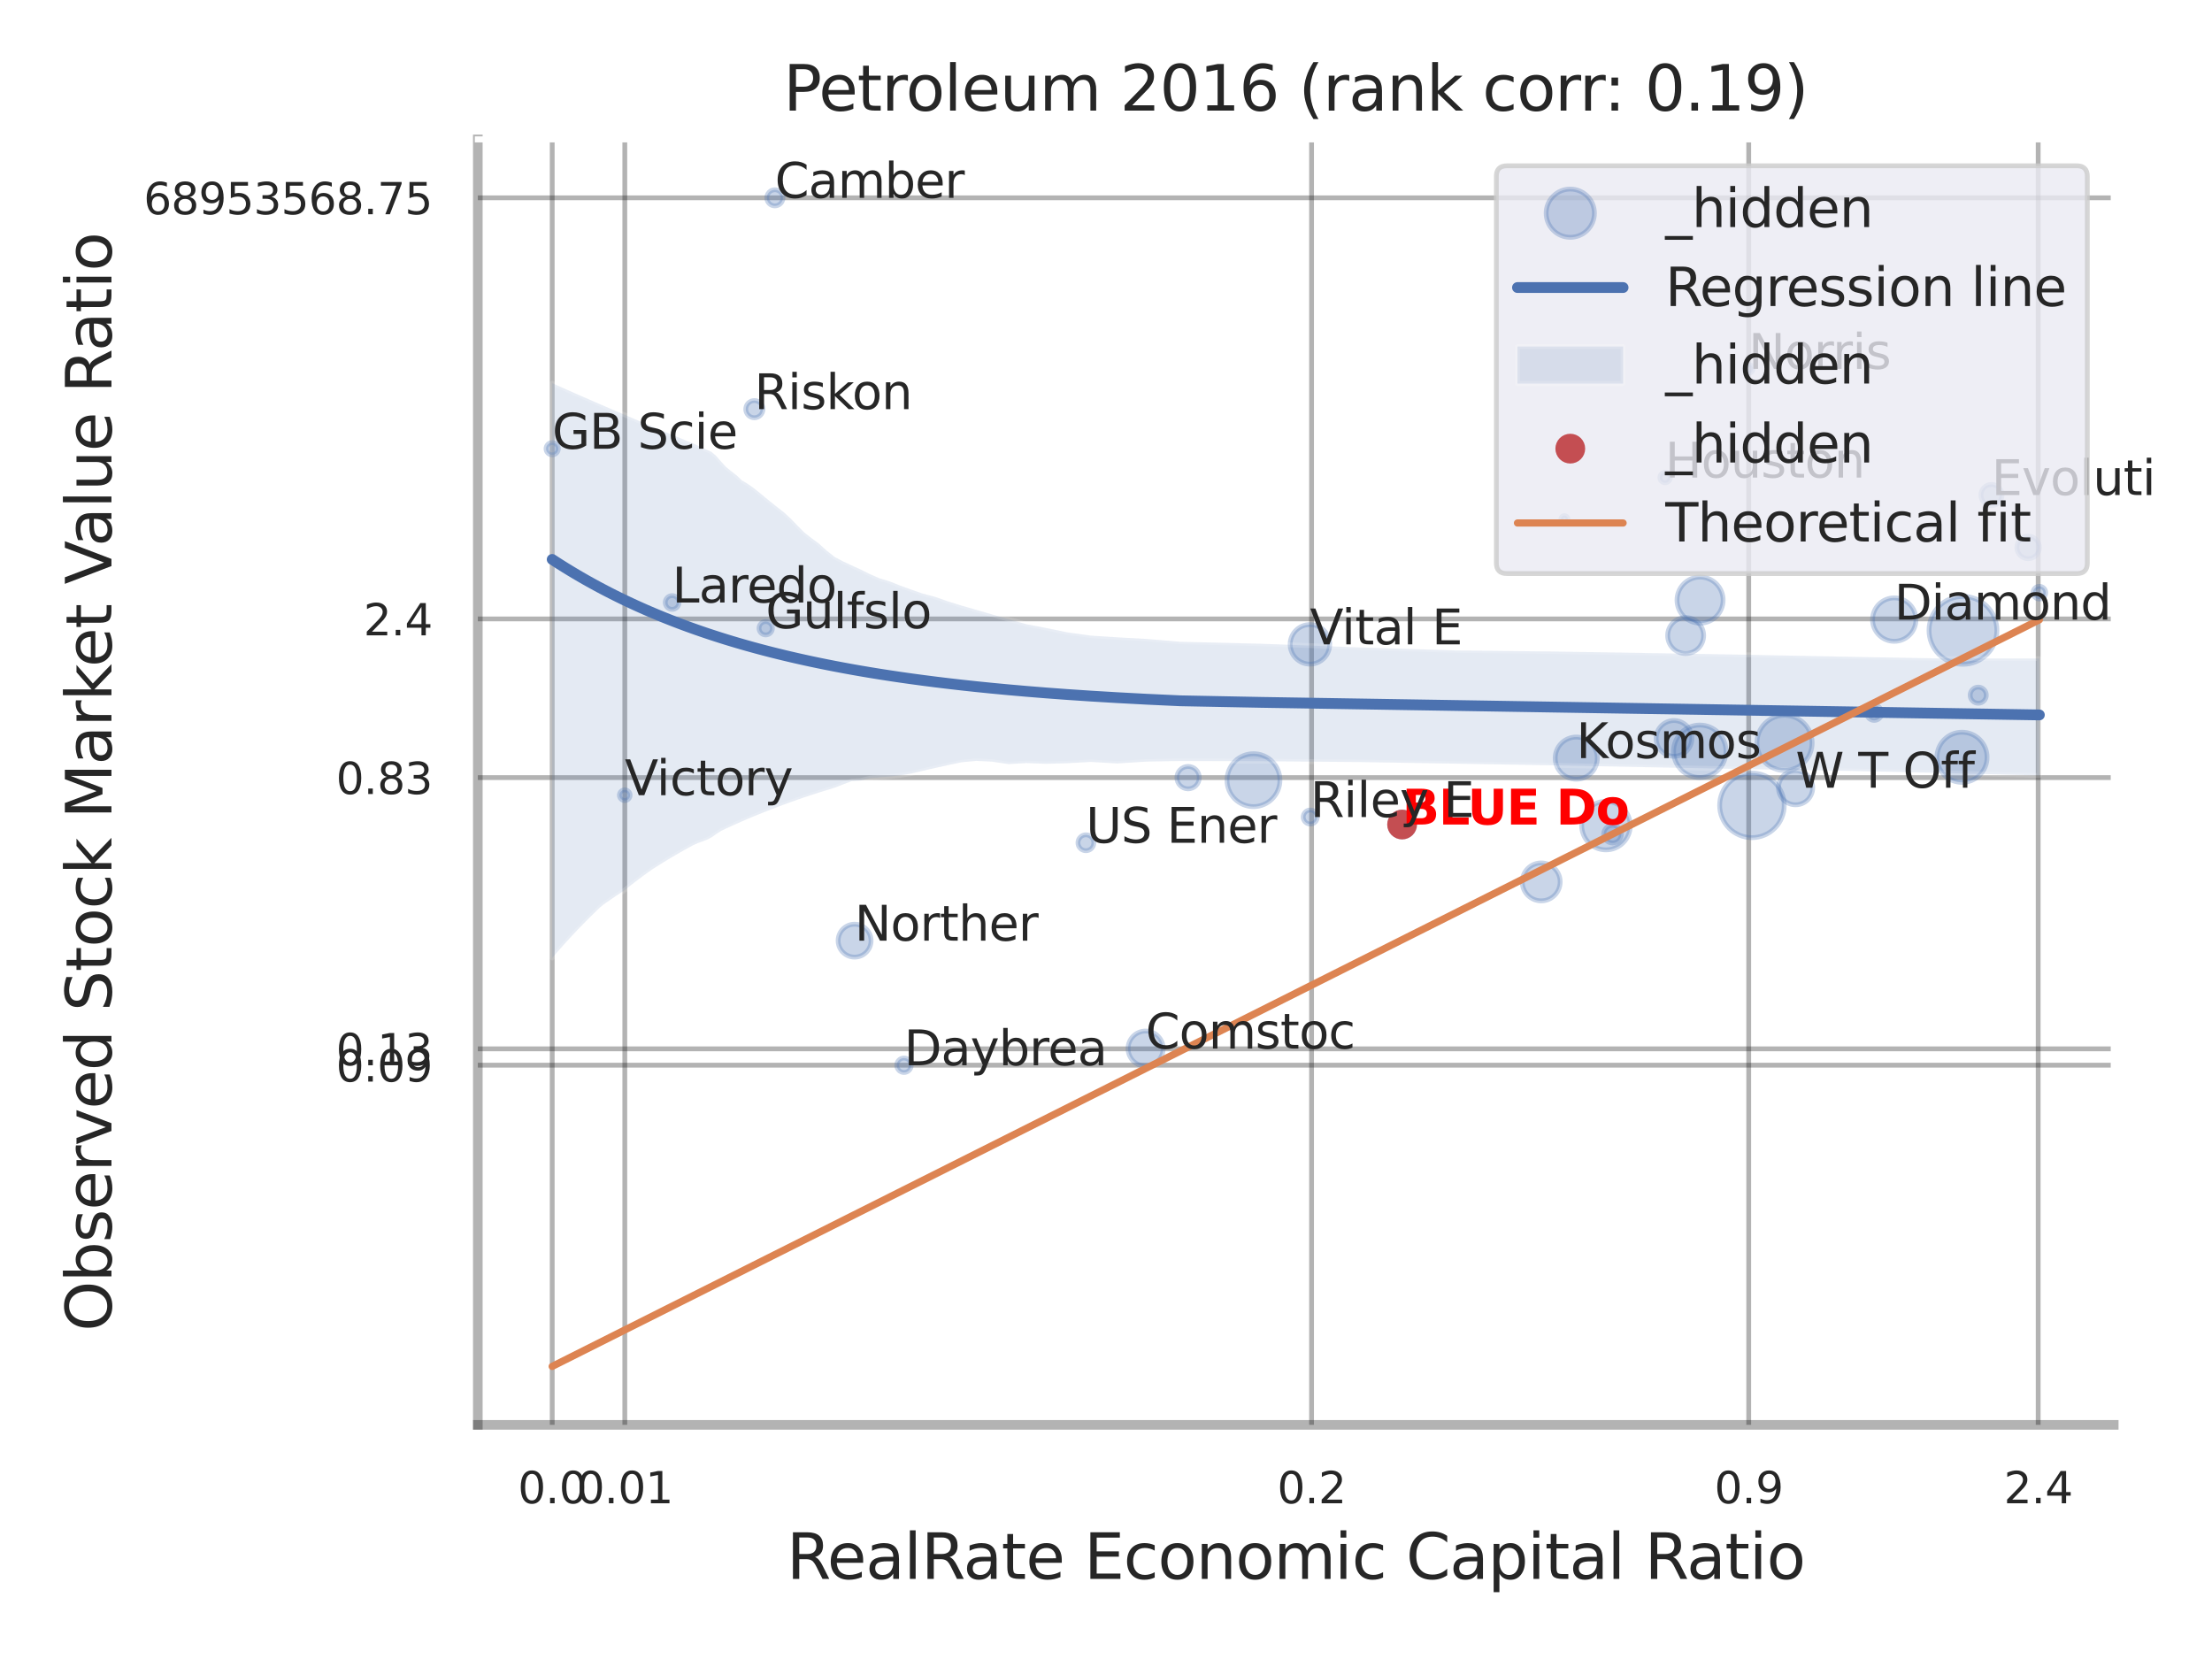 <?xml version="1.0" encoding="utf-8" standalone="no"?>
<!DOCTYPE svg PUBLIC "-//W3C//DTD SVG 1.1//EN"
  "http://www.w3.org/Graphics/SVG/1.1/DTD/svg11.dtd">
<svg xmlns:xlink="http://www.w3.org/1999/xlink" width="460.8pt" height="345.6pt" viewBox="0 0 460.8 345.6" xmlns="http://www.w3.org/2000/svg" version="1.1">
 <defs>
  <style type="text/css">*{stroke-linejoin: round; stroke-linecap: butt}</style>
 </defs>
 <g id="figure_1">
  <g id="patch_1">
   <path d="M 0 345.6 
L 460.8 345.6 
L 460.8 0 
L 0 0 
z
" style="fill: #ffffff"/>
  </g>
  <g id="axes_1">
   <g id="patch_2">
    <path d="M 99.54 296.82 
L 440.328 296.82 
L 440.328 29.04 
L 99.54 29.04 
z
" style="fill: #ffffff"/>
   </g>
   <g id="matplotlib.axis_1">
    <g id="xtick_1">
     <g id="line2d_1">
      <path d="M 115.035 296.82 
L 115.035 29.04 
" clip-path="url(#p8571a019a7)" style="fill: none; stroke: #000000; stroke-opacity: 0.3; stroke-linecap: round"/>
     </g>
     <g id="text_1">
      <!-- 0.0 -->
      <g style="fill: #262626" transform="translate(107.878 313.159) scale(0.09 -0.09)">
       <defs>
        <path id="DejaVuSans-30" d="M 2034 4250 
Q 1547 4250 1301 3770 
Q 1056 3291 1056 2328 
Q 1056 1369 1301 889 
Q 1547 409 2034 409 
Q 2525 409 2770 889 
Q 3016 1369 3016 2328 
Q 3016 3291 2770 3770 
Q 2525 4250 2034 4250 
z
M 2034 4750 
Q 2819 4750 3233 4129 
Q 3647 3509 3647 2328 
Q 3647 1150 3233 529 
Q 2819 -91 2034 -91 
Q 1250 -91 836 529 
Q 422 1150 422 2328 
Q 422 3509 836 4129 
Q 1250 4750 2034 4750 
z
" transform="scale(0.016)"/>
        <path id="DejaVuSans-2e" d="M 684 794 
L 1344 794 
L 1344 0 
L 684 0 
L 684 794 
z
" transform="scale(0.016)"/>
       </defs>
       <use xlink:href="#DejaVuSans-30"/>
       <use xlink:href="#DejaVuSans-2e" transform="translate(63.623 0)"/>
       <use xlink:href="#DejaVuSans-30" transform="translate(95.41 0)"/>
      </g>
     </g>
    </g>
    <g id="xtick_2">
     <g id="line2d_2">
      <path d="M 130.158 296.82 
L 130.158 29.04 
" clip-path="url(#p8571a019a7)" style="fill: none; stroke: #000000; stroke-opacity: 0.3; stroke-linecap: round"/>
     </g>
     <g id="text_2">
      <!-- 0.01 -->
      <g style="fill: #262626" transform="translate(120.138 313.159) scale(0.09 -0.09)">
       <defs>
        <path id="DejaVuSans-31" d="M 794 531 
L 1825 531 
L 1825 4091 
L 703 3866 
L 703 4441 
L 1819 4666 
L 2450 4666 
L 2450 531 
L 3481 531 
L 3481 0 
L 794 0 
L 794 531 
z
" transform="scale(0.016)"/>
       </defs>
       <use xlink:href="#DejaVuSans-30"/>
       <use xlink:href="#DejaVuSans-2e" transform="translate(63.623 0)"/>
       <use xlink:href="#DejaVuSans-30" transform="translate(95.41 0)"/>
       <use xlink:href="#DejaVuSans-31" transform="translate(159.033 0)"/>
      </g>
     </g>
    </g>
    <g id="xtick_3">
     <g id="line2d_3">
      <path d="M 273.221 296.82 
L 273.221 29.04 
" clip-path="url(#p8571a019a7)" style="fill: none; stroke: #000000; stroke-opacity: 0.3; stroke-linecap: round"/>
     </g>
     <g id="text_3">
      <!-- 0.2 -->
      <g style="fill: #262626" transform="translate(266.064 313.159) scale(0.09 -0.09)">
       <defs>
        <path id="DejaVuSans-32" d="M 1228 531 
L 3431 531 
L 3431 0 
L 469 0 
L 469 531 
Q 828 903 1448 1529 
Q 2069 2156 2228 2338 
Q 2531 2678 2651 2914 
Q 2772 3150 2772 3378 
Q 2772 3750 2511 3984 
Q 2250 4219 1831 4219 
Q 1534 4219 1204 4116 
Q 875 4013 500 3803 
L 500 4441 
Q 881 4594 1212 4672 
Q 1544 4750 1819 4750 
Q 2544 4750 2975 4387 
Q 3406 4025 3406 3419 
Q 3406 3131 3298 2873 
Q 3191 2616 2906 2266 
Q 2828 2175 2409 1742 
Q 1991 1309 1228 531 
z
" transform="scale(0.016)"/>
       </defs>
       <use xlink:href="#DejaVuSans-30"/>
       <use xlink:href="#DejaVuSans-2e" transform="translate(63.623 0)"/>
       <use xlink:href="#DejaVuSans-32" transform="translate(95.41 0)"/>
      </g>
     </g>
    </g>
    <g id="xtick_4">
     <g id="line2d_4">
      <path d="M 364.288 296.82 
L 364.288 29.04 
" clip-path="url(#p8571a019a7)" style="fill: none; stroke: #000000; stroke-opacity: 0.3; stroke-linecap: round"/>
     </g>
     <g id="text_4">
      <!-- 0.9 -->
      <g style="fill: #262626" transform="translate(357.132 313.159) scale(0.09 -0.09)">
       <defs>
        <path id="DejaVuSans-39" d="M 703 97 
L 703 672 
Q 941 559 1184 500 
Q 1428 441 1663 441 
Q 2288 441 2617 861 
Q 2947 1281 2994 2138 
Q 2813 1869 2534 1725 
Q 2256 1581 1919 1581 
Q 1219 1581 811 2004 
Q 403 2428 403 3163 
Q 403 3881 828 4315 
Q 1253 4750 1959 4750 
Q 2769 4750 3195 4129 
Q 3622 3509 3622 2328 
Q 3622 1225 3098 567 
Q 2575 -91 1691 -91 
Q 1453 -91 1209 -44 
Q 966 3 703 97 
z
M 1959 2075 
Q 2384 2075 2632 2365 
Q 2881 2656 2881 3163 
Q 2881 3666 2632 3958 
Q 2384 4250 1959 4250 
Q 1534 4250 1286 3958 
Q 1038 3666 1038 3163 
Q 1038 2656 1286 2365 
Q 1534 2075 1959 2075 
z
" transform="scale(0.016)"/>
       </defs>
       <use xlink:href="#DejaVuSans-30"/>
       <use xlink:href="#DejaVuSans-2e" transform="translate(63.623 0)"/>
       <use xlink:href="#DejaVuSans-39" transform="translate(95.41 0)"/>
      </g>
     </g>
    </g>
    <g id="xtick_5">
     <g id="line2d_5">
      <path d="M 424.589 296.82 
L 424.589 29.04 
" clip-path="url(#p8571a019a7)" style="fill: none; stroke: #000000; stroke-opacity: 0.3; stroke-linecap: round"/>
     </g>
     <g id="text_5">
      <!-- 2.4 -->
      <g style="fill: #262626" transform="translate(417.433 313.159) scale(0.09 -0.09)">
       <defs>
        <path id="DejaVuSans-34" d="M 2419 4116 
L 825 1625 
L 2419 1625 
L 2419 4116 
z
M 2253 4666 
L 3047 4666 
L 3047 1625 
L 3713 1625 
L 3713 1100 
L 3047 1100 
L 3047 0 
L 2419 0 
L 2419 1100 
L 313 1100 
L 313 1709 
L 2253 4666 
z
" transform="scale(0.016)"/>
       </defs>
       <use xlink:href="#DejaVuSans-32"/>
       <use xlink:href="#DejaVuSans-2e" transform="translate(63.623 0)"/>
       <use xlink:href="#DejaVuSans-34" transform="translate(95.41 0)"/>
      </g>
     </g>
    </g>
    <g id="xtick_6"/>
    <g id="xtick_7"/>
    <g id="xtick_8"/>
    <g id="text_6">
     <!-- RealRate Economic Capital Ratio -->
     <g style="fill: #262626" transform="translate(163.881 328.908) scale(0.13 -0.13)">
      <defs>
       <path id="DejaVuSans-52" d="M 2841 2188 
Q 3044 2119 3236 1894 
Q 3428 1669 3622 1275 
L 4263 0 
L 3584 0 
L 2988 1197 
Q 2756 1666 2539 1819 
Q 2322 1972 1947 1972 
L 1259 1972 
L 1259 0 
L 628 0 
L 628 4666 
L 2053 4666 
Q 2853 4666 3247 4331 
Q 3641 3997 3641 3322 
Q 3641 2881 3436 2590 
Q 3231 2300 2841 2188 
z
M 1259 4147 
L 1259 2491 
L 2053 2491 
Q 2509 2491 2742 2702 
Q 2975 2913 2975 3322 
Q 2975 3731 2742 3939 
Q 2509 4147 2053 4147 
L 1259 4147 
z
" transform="scale(0.016)"/>
       <path id="DejaVuSans-65" d="M 3597 1894 
L 3597 1613 
L 953 1613 
Q 991 1019 1311 708 
Q 1631 397 2203 397 
Q 2534 397 2845 478 
Q 3156 559 3463 722 
L 3463 178 
Q 3153 47 2828 -22 
Q 2503 -91 2169 -91 
Q 1331 -91 842 396 
Q 353 884 353 1716 
Q 353 2575 817 3079 
Q 1281 3584 2069 3584 
Q 2775 3584 3186 3129 
Q 3597 2675 3597 1894 
z
M 3022 2063 
Q 3016 2534 2758 2815 
Q 2500 3097 2075 3097 
Q 1594 3097 1305 2825 
Q 1016 2553 972 2059 
L 3022 2063 
z
" transform="scale(0.016)"/>
       <path id="DejaVuSans-61" d="M 2194 1759 
Q 1497 1759 1228 1600 
Q 959 1441 959 1056 
Q 959 750 1161 570 
Q 1363 391 1709 391 
Q 2188 391 2477 730 
Q 2766 1069 2766 1631 
L 2766 1759 
L 2194 1759 
z
M 3341 1997 
L 3341 0 
L 2766 0 
L 2766 531 
Q 2569 213 2275 61 
Q 1981 -91 1556 -91 
Q 1019 -91 701 211 
Q 384 513 384 1019 
Q 384 1609 779 1909 
Q 1175 2209 1959 2209 
L 2766 2209 
L 2766 2266 
Q 2766 2663 2505 2880 
Q 2244 3097 1772 3097 
Q 1472 3097 1187 3025 
Q 903 2953 641 2809 
L 641 3341 
Q 956 3463 1253 3523 
Q 1550 3584 1831 3584 
Q 2591 3584 2966 3190 
Q 3341 2797 3341 1997 
z
" transform="scale(0.016)"/>
       <path id="DejaVuSans-6c" d="M 603 4863 
L 1178 4863 
L 1178 0 
L 603 0 
L 603 4863 
z
" transform="scale(0.016)"/>
       <path id="DejaVuSans-74" d="M 1172 4494 
L 1172 3500 
L 2356 3500 
L 2356 3053 
L 1172 3053 
L 1172 1153 
Q 1172 725 1289 603 
Q 1406 481 1766 481 
L 2356 481 
L 2356 0 
L 1766 0 
Q 1100 0 847 248 
Q 594 497 594 1153 
L 594 3053 
L 172 3053 
L 172 3500 
L 594 3500 
L 594 4494 
L 1172 4494 
z
" transform="scale(0.016)"/>
       <path id="DejaVuSans-20" transform="scale(0.016)"/>
       <path id="DejaVuSans-45" d="M 628 4666 
L 3578 4666 
L 3578 4134 
L 1259 4134 
L 1259 2753 
L 3481 2753 
L 3481 2222 
L 1259 2222 
L 1259 531 
L 3634 531 
L 3634 0 
L 628 0 
L 628 4666 
z
" transform="scale(0.016)"/>
       <path id="DejaVuSans-63" d="M 3122 3366 
L 3122 2828 
Q 2878 2963 2633 3030 
Q 2388 3097 2138 3097 
Q 1578 3097 1268 2742 
Q 959 2388 959 1747 
Q 959 1106 1268 751 
Q 1578 397 2138 397 
Q 2388 397 2633 464 
Q 2878 531 3122 666 
L 3122 134 
Q 2881 22 2623 -34 
Q 2366 -91 2075 -91 
Q 1284 -91 818 406 
Q 353 903 353 1747 
Q 353 2603 823 3093 
Q 1294 3584 2113 3584 
Q 2378 3584 2631 3529 
Q 2884 3475 3122 3366 
z
" transform="scale(0.016)"/>
       <path id="DejaVuSans-6f" d="M 1959 3097 
Q 1497 3097 1228 2736 
Q 959 2375 959 1747 
Q 959 1119 1226 758 
Q 1494 397 1959 397 
Q 2419 397 2687 759 
Q 2956 1122 2956 1747 
Q 2956 2369 2687 2733 
Q 2419 3097 1959 3097 
z
M 1959 3584 
Q 2709 3584 3137 3096 
Q 3566 2609 3566 1747 
Q 3566 888 3137 398 
Q 2709 -91 1959 -91 
Q 1206 -91 779 398 
Q 353 888 353 1747 
Q 353 2609 779 3096 
Q 1206 3584 1959 3584 
z
" transform="scale(0.016)"/>
       <path id="DejaVuSans-6e" d="M 3513 2113 
L 3513 0 
L 2938 0 
L 2938 2094 
Q 2938 2591 2744 2837 
Q 2550 3084 2163 3084 
Q 1697 3084 1428 2787 
Q 1159 2491 1159 1978 
L 1159 0 
L 581 0 
L 581 3500 
L 1159 3500 
L 1159 2956 
Q 1366 3272 1645 3428 
Q 1925 3584 2291 3584 
Q 2894 3584 3203 3211 
Q 3513 2838 3513 2113 
z
" transform="scale(0.016)"/>
       <path id="DejaVuSans-6d" d="M 3328 2828 
Q 3544 3216 3844 3400 
Q 4144 3584 4550 3584 
Q 5097 3584 5394 3201 
Q 5691 2819 5691 2113 
L 5691 0 
L 5113 0 
L 5113 2094 
Q 5113 2597 4934 2840 
Q 4756 3084 4391 3084 
Q 3944 3084 3684 2787 
Q 3425 2491 3425 1978 
L 3425 0 
L 2847 0 
L 2847 2094 
Q 2847 2600 2669 2842 
Q 2491 3084 2119 3084 
Q 1678 3084 1418 2786 
Q 1159 2488 1159 1978 
L 1159 0 
L 581 0 
L 581 3500 
L 1159 3500 
L 1159 2956 
Q 1356 3278 1631 3431 
Q 1906 3584 2284 3584 
Q 2666 3584 2933 3390 
Q 3200 3197 3328 2828 
z
" transform="scale(0.016)"/>
       <path id="DejaVuSans-69" d="M 603 3500 
L 1178 3500 
L 1178 0 
L 603 0 
L 603 3500 
z
M 603 4863 
L 1178 4863 
L 1178 4134 
L 603 4134 
L 603 4863 
z
" transform="scale(0.016)"/>
       <path id="DejaVuSans-43" d="M 4122 4306 
L 4122 3641 
Q 3803 3938 3442 4084 
Q 3081 4231 2675 4231 
Q 1875 4231 1450 3742 
Q 1025 3253 1025 2328 
Q 1025 1406 1450 917 
Q 1875 428 2675 428 
Q 3081 428 3442 575 
Q 3803 722 4122 1019 
L 4122 359 
Q 3791 134 3420 21 
Q 3050 -91 2638 -91 
Q 1578 -91 968 557 
Q 359 1206 359 2328 
Q 359 3453 968 4101 
Q 1578 4750 2638 4750 
Q 3056 4750 3426 4639 
Q 3797 4528 4122 4306 
z
" transform="scale(0.016)"/>
       <path id="DejaVuSans-70" d="M 1159 525 
L 1159 -1331 
L 581 -1331 
L 581 3500 
L 1159 3500 
L 1159 2969 
Q 1341 3281 1617 3432 
Q 1894 3584 2278 3584 
Q 2916 3584 3314 3078 
Q 3713 2572 3713 1747 
Q 3713 922 3314 415 
Q 2916 -91 2278 -91 
Q 1894 -91 1617 61 
Q 1341 213 1159 525 
z
M 3116 1747 
Q 3116 2381 2855 2742 
Q 2594 3103 2138 3103 
Q 1681 3103 1420 2742 
Q 1159 2381 1159 1747 
Q 1159 1113 1420 752 
Q 1681 391 2138 391 
Q 2594 391 2855 752 
Q 3116 1113 3116 1747 
z
" transform="scale(0.016)"/>
      </defs>
      <use xlink:href="#DejaVuSans-52"/>
      <use xlink:href="#DejaVuSans-65" transform="translate(64.982 0)"/>
      <use xlink:href="#DejaVuSans-61" transform="translate(126.506 0)"/>
      <use xlink:href="#DejaVuSans-6c" transform="translate(187.785 0)"/>
      <use xlink:href="#DejaVuSans-52" transform="translate(215.568 0)"/>
      <use xlink:href="#DejaVuSans-61" transform="translate(282.801 0)"/>
      <use xlink:href="#DejaVuSans-74" transform="translate(344.08 0)"/>
      <use xlink:href="#DejaVuSans-65" transform="translate(383.289 0)"/>
      <use xlink:href="#DejaVuSans-20" transform="translate(444.812 0)"/>
      <use xlink:href="#DejaVuSans-45" transform="translate(476.6 0)"/>
      <use xlink:href="#DejaVuSans-63" transform="translate(539.783 0)"/>
      <use xlink:href="#DejaVuSans-6f" transform="translate(594.764 0)"/>
      <use xlink:href="#DejaVuSans-6e" transform="translate(655.945 0)"/>
      <use xlink:href="#DejaVuSans-6f" transform="translate(719.324 0)"/>
      <use xlink:href="#DejaVuSans-6d" transform="translate(780.506 0)"/>
      <use xlink:href="#DejaVuSans-69" transform="translate(877.918 0)"/>
      <use xlink:href="#DejaVuSans-63" transform="translate(905.701 0)"/>
      <use xlink:href="#DejaVuSans-20" transform="translate(960.682 0)"/>
      <use xlink:href="#DejaVuSans-43" transform="translate(992.469 0)"/>
      <use xlink:href="#DejaVuSans-61" transform="translate(1062.293 0)"/>
      <use xlink:href="#DejaVuSans-70" transform="translate(1123.572 0)"/>
      <use xlink:href="#DejaVuSans-69" transform="translate(1187.049 0)"/>
      <use xlink:href="#DejaVuSans-74" transform="translate(1214.832 0)"/>
      <use xlink:href="#DejaVuSans-61" transform="translate(1254.041 0)"/>
      <use xlink:href="#DejaVuSans-6c" transform="translate(1315.32 0)"/>
      <use xlink:href="#DejaVuSans-20" transform="translate(1343.104 0)"/>
      <use xlink:href="#DejaVuSans-52" transform="translate(1374.891 0)"/>
      <use xlink:href="#DejaVuSans-61" transform="translate(1442.123 0)"/>
      <use xlink:href="#DejaVuSans-74" transform="translate(1503.402 0)"/>
      <use xlink:href="#DejaVuSans-69" transform="translate(1542.611 0)"/>
      <use xlink:href="#DejaVuSans-6f" transform="translate(1570.395 0)"/>
     </g>
    </g>
   </g>
   <g id="matplotlib.axis_2">
    <g id="ytick_1">
     <g id="line2d_6">
      <path d="M 99.54 221.895 
L 440.328 221.895 
" clip-path="url(#p8571a019a7)" style="fill: none; stroke: #000000; stroke-opacity: 0.3; stroke-linecap: round"/>
     </g>
     <g id="text_7">
      <!-- 0.09 -->
      <g style="fill: #262626" transform="translate(70.001 225.314) scale(0.09 -0.09)">
       <use xlink:href="#DejaVuSans-30"/>
       <use xlink:href="#DejaVuSans-2e" transform="translate(63.623 0)"/>
       <use xlink:href="#DejaVuSans-30" transform="translate(95.41 0)"/>
       <use xlink:href="#DejaVuSans-39" transform="translate(159.033 0)"/>
      </g>
     </g>
    </g>
    <g id="ytick_2">
     <g id="line2d_7">
      <path d="M 99.54 218.494 
L 440.328 218.494 
" clip-path="url(#p8571a019a7)" style="fill: none; stroke: #000000; stroke-opacity: 0.3; stroke-linecap: round"/>
     </g>
     <g id="text_8">
      <!-- 0.13 -->
      <g style="fill: #262626" transform="translate(70.001 221.914) scale(0.09 -0.09)">
       <defs>
        <path id="DejaVuSans-33" d="M 2597 2516 
Q 3050 2419 3304 2112 
Q 3559 1806 3559 1356 
Q 3559 666 3084 287 
Q 2609 -91 1734 -91 
Q 1441 -91 1130 -33 
Q 819 25 488 141 
L 488 750 
Q 750 597 1062 519 
Q 1375 441 1716 441 
Q 2309 441 2620 675 
Q 2931 909 2931 1356 
Q 2931 1769 2642 2001 
Q 2353 2234 1838 2234 
L 1294 2234 
L 1294 2753 
L 1863 2753 
Q 2328 2753 2575 2939 
Q 2822 3125 2822 3475 
Q 2822 3834 2567 4026 
Q 2313 4219 1838 4219 
Q 1578 4219 1281 4162 
Q 984 4106 628 3988 
L 628 4550 
Q 988 4650 1302 4700 
Q 1616 4750 1894 4750 
Q 2613 4750 3031 4423 
Q 3450 4097 3450 3541 
Q 3450 3153 3228 2886 
Q 3006 2619 2597 2516 
z
" transform="scale(0.016)"/>
       </defs>
       <use xlink:href="#DejaVuSans-30"/>
       <use xlink:href="#DejaVuSans-2e" transform="translate(63.623 0)"/>
       <use xlink:href="#DejaVuSans-31" transform="translate(95.41 0)"/>
       <use xlink:href="#DejaVuSans-33" transform="translate(159.033 0)"/>
      </g>
     </g>
    </g>
    <g id="ytick_3">
     <g id="line2d_8">
      <path d="M 99.54 161.986 
L 440.328 161.986 
" clip-path="url(#p8571a019a7)" style="fill: none; stroke: #000000; stroke-opacity: 0.3; stroke-linecap: round"/>
     </g>
     <g id="text_9">
      <!-- 0.83 -->
      <g style="fill: #262626" transform="translate(70.001 165.406) scale(0.09 -0.09)">
       <defs>
        <path id="DejaVuSans-38" d="M 2034 2216 
Q 1584 2216 1326 1975 
Q 1069 1734 1069 1313 
Q 1069 891 1326 650 
Q 1584 409 2034 409 
Q 2484 409 2743 651 
Q 3003 894 3003 1313 
Q 3003 1734 2745 1975 
Q 2488 2216 2034 2216 
z
M 1403 2484 
Q 997 2584 770 2862 
Q 544 3141 544 3541 
Q 544 4100 942 4425 
Q 1341 4750 2034 4750 
Q 2731 4750 3128 4425 
Q 3525 4100 3525 3541 
Q 3525 3141 3298 2862 
Q 3072 2584 2669 2484 
Q 3125 2378 3379 2068 
Q 3634 1759 3634 1313 
Q 3634 634 3220 271 
Q 2806 -91 2034 -91 
Q 1263 -91 848 271 
Q 434 634 434 1313 
Q 434 1759 690 2068 
Q 947 2378 1403 2484 
z
M 1172 3481 
Q 1172 3119 1398 2916 
Q 1625 2713 2034 2713 
Q 2441 2713 2670 2916 
Q 2900 3119 2900 3481 
Q 2900 3844 2670 4047 
Q 2441 4250 2034 4250 
Q 1625 4250 1398 4047 
Q 1172 3844 1172 3481 
z
" transform="scale(0.016)"/>
       </defs>
       <use xlink:href="#DejaVuSans-30"/>
       <use xlink:href="#DejaVuSans-2e" transform="translate(63.623 0)"/>
       <use xlink:href="#DejaVuSans-38" transform="translate(95.41 0)"/>
       <use xlink:href="#DejaVuSans-33" transform="translate(159.033 0)"/>
      </g>
     </g>
    </g>
    <g id="ytick_4">
     <g id="line2d_9">
      <path d="M 99.54 128.933 
L 440.328 128.933 
" clip-path="url(#p8571a019a7)" style="fill: none; stroke: #000000; stroke-opacity: 0.3; stroke-linecap: round"/>
     </g>
     <g id="text_10">
      <!-- 2.4 -->
      <g style="fill: #262626" transform="translate(75.727 132.353) scale(0.09 -0.09)">
       <use xlink:href="#DejaVuSans-32"/>
       <use xlink:href="#DejaVuSans-2e" transform="translate(63.623 0)"/>
       <use xlink:href="#DejaVuSans-34" transform="translate(95.41 0)"/>
      </g>
     </g>
    </g>
    <g id="ytick_5">
     <g id="line2d_10">
      <path d="M 99.54 41.21 
L 440.328 41.21 
" clip-path="url(#p8571a019a7)" style="fill: none; stroke: #000000; stroke-opacity: 0.3; stroke-linecap: round"/>
     </g>
     <g id="text_11">
      <!-- 68953568.75 -->
      <g style="fill: #262626" transform="translate(29.917 44.63) scale(0.09 -0.09)">
       <defs>
        <path id="DejaVuSans-36" d="M 2113 2584 
Q 1688 2584 1439 2293 
Q 1191 2003 1191 1497 
Q 1191 994 1439 701 
Q 1688 409 2113 409 
Q 2538 409 2786 701 
Q 3034 994 3034 1497 
Q 3034 2003 2786 2293 
Q 2538 2584 2113 2584 
z
M 3366 4563 
L 3366 3988 
Q 3128 4100 2886 4159 
Q 2644 4219 2406 4219 
Q 1781 4219 1451 3797 
Q 1122 3375 1075 2522 
Q 1259 2794 1537 2939 
Q 1816 3084 2150 3084 
Q 2853 3084 3261 2657 
Q 3669 2231 3669 1497 
Q 3669 778 3244 343 
Q 2819 -91 2113 -91 
Q 1303 -91 875 529 
Q 447 1150 447 2328 
Q 447 3434 972 4092 
Q 1497 4750 2381 4750 
Q 2619 4750 2861 4703 
Q 3103 4656 3366 4563 
z
" transform="scale(0.016)"/>
        <path id="DejaVuSans-35" d="M 691 4666 
L 3169 4666 
L 3169 4134 
L 1269 4134 
L 1269 2991 
Q 1406 3038 1543 3061 
Q 1681 3084 1819 3084 
Q 2600 3084 3056 2656 
Q 3513 2228 3513 1497 
Q 3513 744 3044 326 
Q 2575 -91 1722 -91 
Q 1428 -91 1123 -41 
Q 819 9 494 109 
L 494 744 
Q 775 591 1075 516 
Q 1375 441 1709 441 
Q 2250 441 2565 725 
Q 2881 1009 2881 1497 
Q 2881 1984 2565 2268 
Q 2250 2553 1709 2553 
Q 1456 2553 1204 2497 
Q 953 2441 691 2322 
L 691 4666 
z
" transform="scale(0.016)"/>
        <path id="DejaVuSans-37" d="M 525 4666 
L 3525 4666 
L 3525 4397 
L 1831 0 
L 1172 0 
L 2766 4134 
L 525 4134 
L 525 4666 
z
" transform="scale(0.016)"/>
       </defs>
       <use xlink:href="#DejaVuSans-36"/>
       <use xlink:href="#DejaVuSans-38" transform="translate(63.623 0)"/>
       <use xlink:href="#DejaVuSans-39" transform="translate(127.246 0)"/>
       <use xlink:href="#DejaVuSans-35" transform="translate(190.869 0)"/>
       <use xlink:href="#DejaVuSans-33" transform="translate(254.492 0)"/>
       <use xlink:href="#DejaVuSans-35" transform="translate(318.115 0)"/>
       <use xlink:href="#DejaVuSans-36" transform="translate(381.738 0)"/>
       <use xlink:href="#DejaVuSans-38" transform="translate(445.361 0)"/>
       <use xlink:href="#DejaVuSans-2e" transform="translate(508.984 0)"/>
       <use xlink:href="#DejaVuSans-37" transform="translate(540.771 0)"/>
       <use xlink:href="#DejaVuSans-35" transform="translate(604.395 0)"/>
      </g>
     </g>
    </g>
    <g id="ytick_6"/>
    <g id="ytick_7"/>
    <g id="ytick_8"/>
    <g id="ytick_9"/>
    <g id="ytick_10"/>
    <g id="text_12">
     <!-- Observed Stock Market Value Ratio -->
     <g style="fill: #262626" transform="translate(23.214 277.332) rotate(-90) scale(0.13 -0.13)">
      <defs>
       <path id="DejaVuSans-4f" d="M 2522 4238 
Q 1834 4238 1429 3725 
Q 1025 3213 1025 2328 
Q 1025 1447 1429 934 
Q 1834 422 2522 422 
Q 3209 422 3611 934 
Q 4013 1447 4013 2328 
Q 4013 3213 3611 3725 
Q 3209 4238 2522 4238 
z
M 2522 4750 
Q 3503 4750 4090 4092 
Q 4678 3434 4678 2328 
Q 4678 1225 4090 567 
Q 3503 -91 2522 -91 
Q 1538 -91 948 565 
Q 359 1222 359 2328 
Q 359 3434 948 4092 
Q 1538 4750 2522 4750 
z
" transform="scale(0.016)"/>
       <path id="DejaVuSans-62" d="M 3116 1747 
Q 3116 2381 2855 2742 
Q 2594 3103 2138 3103 
Q 1681 3103 1420 2742 
Q 1159 2381 1159 1747 
Q 1159 1113 1420 752 
Q 1681 391 2138 391 
Q 2594 391 2855 752 
Q 3116 1113 3116 1747 
z
M 1159 2969 
Q 1341 3281 1617 3432 
Q 1894 3584 2278 3584 
Q 2916 3584 3314 3078 
Q 3713 2572 3713 1747 
Q 3713 922 3314 415 
Q 2916 -91 2278 -91 
Q 1894 -91 1617 61 
Q 1341 213 1159 525 
L 1159 0 
L 581 0 
L 581 4863 
L 1159 4863 
L 1159 2969 
z
" transform="scale(0.016)"/>
       <path id="DejaVuSans-73" d="M 2834 3397 
L 2834 2853 
Q 2591 2978 2328 3040 
Q 2066 3103 1784 3103 
Q 1356 3103 1142 2972 
Q 928 2841 928 2578 
Q 928 2378 1081 2264 
Q 1234 2150 1697 2047 
L 1894 2003 
Q 2506 1872 2764 1633 
Q 3022 1394 3022 966 
Q 3022 478 2636 193 
Q 2250 -91 1575 -91 
Q 1294 -91 989 -36 
Q 684 19 347 128 
L 347 722 
Q 666 556 975 473 
Q 1284 391 1588 391 
Q 1994 391 2212 530 
Q 2431 669 2431 922 
Q 2431 1156 2273 1281 
Q 2116 1406 1581 1522 
L 1381 1569 
Q 847 1681 609 1914 
Q 372 2147 372 2553 
Q 372 3047 722 3315 
Q 1072 3584 1716 3584 
Q 2034 3584 2315 3537 
Q 2597 3491 2834 3397 
z
" transform="scale(0.016)"/>
       <path id="DejaVuSans-72" d="M 2631 2963 
Q 2534 3019 2420 3045 
Q 2306 3072 2169 3072 
Q 1681 3072 1420 2755 
Q 1159 2438 1159 1844 
L 1159 0 
L 581 0 
L 581 3500 
L 1159 3500 
L 1159 2956 
Q 1341 3275 1631 3429 
Q 1922 3584 2338 3584 
Q 2397 3584 2469 3576 
Q 2541 3569 2628 3553 
L 2631 2963 
z
" transform="scale(0.016)"/>
       <path id="DejaVuSans-76" d="M 191 3500 
L 800 3500 
L 1894 563 
L 2988 3500 
L 3597 3500 
L 2284 0 
L 1503 0 
L 191 3500 
z
" transform="scale(0.016)"/>
       <path id="DejaVuSans-64" d="M 2906 2969 
L 2906 4863 
L 3481 4863 
L 3481 0 
L 2906 0 
L 2906 525 
Q 2725 213 2448 61 
Q 2172 -91 1784 -91 
Q 1150 -91 751 415 
Q 353 922 353 1747 
Q 353 2572 751 3078 
Q 1150 3584 1784 3584 
Q 2172 3584 2448 3432 
Q 2725 3281 2906 2969 
z
M 947 1747 
Q 947 1113 1208 752 
Q 1469 391 1925 391 
Q 2381 391 2643 752 
Q 2906 1113 2906 1747 
Q 2906 2381 2643 2742 
Q 2381 3103 1925 3103 
Q 1469 3103 1208 2742 
Q 947 2381 947 1747 
z
" transform="scale(0.016)"/>
       <path id="DejaVuSans-53" d="M 3425 4513 
L 3425 3897 
Q 3066 4069 2747 4153 
Q 2428 4238 2131 4238 
Q 1616 4238 1336 4038 
Q 1056 3838 1056 3469 
Q 1056 3159 1242 3001 
Q 1428 2844 1947 2747 
L 2328 2669 
Q 3034 2534 3370 2195 
Q 3706 1856 3706 1288 
Q 3706 609 3251 259 
Q 2797 -91 1919 -91 
Q 1588 -91 1214 -16 
Q 841 59 441 206 
L 441 856 
Q 825 641 1194 531 
Q 1563 422 1919 422 
Q 2459 422 2753 634 
Q 3047 847 3047 1241 
Q 3047 1584 2836 1778 
Q 2625 1972 2144 2069 
L 1759 2144 
Q 1053 2284 737 2584 
Q 422 2884 422 3419 
Q 422 4038 858 4394 
Q 1294 4750 2059 4750 
Q 2388 4750 2728 4690 
Q 3069 4631 3425 4513 
z
" transform="scale(0.016)"/>
       <path id="DejaVuSans-6b" d="M 581 4863 
L 1159 4863 
L 1159 1991 
L 2875 3500 
L 3609 3500 
L 1753 1863 
L 3688 0 
L 2938 0 
L 1159 1709 
L 1159 0 
L 581 0 
L 581 4863 
z
" transform="scale(0.016)"/>
       <path id="DejaVuSans-4d" d="M 628 4666 
L 1569 4666 
L 2759 1491 
L 3956 4666 
L 4897 4666 
L 4897 0 
L 4281 0 
L 4281 4097 
L 3078 897 
L 2444 897 
L 1241 4097 
L 1241 0 
L 628 0 
L 628 4666 
z
" transform="scale(0.016)"/>
       <path id="DejaVuSans-56" d="M 1831 0 
L 50 4666 
L 709 4666 
L 2188 738 
L 3669 4666 
L 4325 4666 
L 2547 0 
L 1831 0 
z
" transform="scale(0.016)"/>
       <path id="DejaVuSans-75" d="M 544 1381 
L 544 3500 
L 1119 3500 
L 1119 1403 
Q 1119 906 1312 657 
Q 1506 409 1894 409 
Q 2359 409 2629 706 
Q 2900 1003 2900 1516 
L 2900 3500 
L 3475 3500 
L 3475 0 
L 2900 0 
L 2900 538 
Q 2691 219 2414 64 
Q 2138 -91 1772 -91 
Q 1169 -91 856 284 
Q 544 659 544 1381 
z
M 1991 3584 
L 1991 3584 
z
" transform="scale(0.016)"/>
      </defs>
      <use xlink:href="#DejaVuSans-4f"/>
      <use xlink:href="#DejaVuSans-62" transform="translate(78.711 0)"/>
      <use xlink:href="#DejaVuSans-73" transform="translate(142.188 0)"/>
      <use xlink:href="#DejaVuSans-65" transform="translate(194.287 0)"/>
      <use xlink:href="#DejaVuSans-72" transform="translate(255.811 0)"/>
      <use xlink:href="#DejaVuSans-76" transform="translate(296.924 0)"/>
      <use xlink:href="#DejaVuSans-65" transform="translate(356.104 0)"/>
      <use xlink:href="#DejaVuSans-64" transform="translate(417.627 0)"/>
      <use xlink:href="#DejaVuSans-20" transform="translate(481.104 0)"/>
      <use xlink:href="#DejaVuSans-53" transform="translate(512.891 0)"/>
      <use xlink:href="#DejaVuSans-74" transform="translate(576.367 0)"/>
      <use xlink:href="#DejaVuSans-6f" transform="translate(615.576 0)"/>
      <use xlink:href="#DejaVuSans-63" transform="translate(676.758 0)"/>
      <use xlink:href="#DejaVuSans-6b" transform="translate(731.738 0)"/>
      <use xlink:href="#DejaVuSans-20" transform="translate(789.648 0)"/>
      <use xlink:href="#DejaVuSans-4d" transform="translate(821.436 0)"/>
      <use xlink:href="#DejaVuSans-61" transform="translate(907.715 0)"/>
      <use xlink:href="#DejaVuSans-72" transform="translate(968.994 0)"/>
      <use xlink:href="#DejaVuSans-6b" transform="translate(1010.107 0)"/>
      <use xlink:href="#DejaVuSans-65" transform="translate(1064.393 0)"/>
      <use xlink:href="#DejaVuSans-74" transform="translate(1125.916 0)"/>
      <use xlink:href="#DejaVuSans-20" transform="translate(1165.125 0)"/>
      <use xlink:href="#DejaVuSans-56" transform="translate(1196.912 0)"/>
      <use xlink:href="#DejaVuSans-61" transform="translate(1257.57 0)"/>
      <use xlink:href="#DejaVuSans-6c" transform="translate(1318.85 0)"/>
      <use xlink:href="#DejaVuSans-75" transform="translate(1346.633 0)"/>
      <use xlink:href="#DejaVuSans-65" transform="translate(1410.012 0)"/>
      <use xlink:href="#DejaVuSans-20" transform="translate(1471.535 0)"/>
      <use xlink:href="#DejaVuSans-52" transform="translate(1503.322 0)"/>
      <use xlink:href="#DejaVuSans-61" transform="translate(1570.555 0)"/>
      <use xlink:href="#DejaVuSans-74" transform="translate(1631.834 0)"/>
      <use xlink:href="#DejaVuSans-69" transform="translate(1671.043 0)"/>
      <use xlink:href="#DejaVuSans-6f" transform="translate(1698.826 0)"/>
     </g>
    </g>
   </g>
   <g id="PathCollection_1">
    <path d="M 261.122 168.035 
C 262.584 168.035 263.986 167.454 265.02 166.421 
C 266.054 165.387 266.635 163.985 266.635 162.523 
C 266.635 161.061 266.054 159.659 265.02 158.625 
C 263.986 157.591 262.584 157.01 261.122 157.01 
C 259.66 157.01 258.258 157.591 257.224 158.625 
C 256.191 159.659 255.61 161.061 255.61 162.523 
C 255.61 163.985 256.191 165.387 257.224 166.421 
C 258.258 167.454 259.66 168.035 261.122 168.035 
z
" clip-path="url(#p8571a019a7)" style="fill: #4c72b0; fill-opacity: 0.3; stroke: #4c72b0; stroke-opacity: 0.3"/>
    <path d="M 335.916 175.61 
C 336.405 175.61 336.874 175.416 337.219 175.07 
C 337.565 174.725 337.759 174.256 337.759 173.767 
C 337.759 173.279 337.565 172.81 337.219 172.464 
C 336.874 172.119 336.405 171.925 335.916 171.925 
C 335.427 171.925 334.959 172.119 334.613 172.464 
C 334.268 172.81 334.074 173.279 334.074 173.767 
C 334.074 174.256 334.268 174.725 334.613 175.07 
C 334.959 175.416 335.427 175.61 335.916 175.61 
z
" clip-path="url(#p8571a019a7)" style="fill: #4c72b0; fill-opacity: 0.3; stroke: #4c72b0; stroke-opacity: 0.3"/>
    <path d="M 238.655 222.088 
C 239.624 222.088 240.553 221.703 241.238 221.019 
C 241.922 220.334 242.307 219.405 242.307 218.436 
C 242.307 217.468 241.922 216.539 241.238 215.854 
C 240.553 215.169 239.624 214.784 238.655 214.784 
C 237.687 214.784 236.758 215.169 236.073 215.854 
C 235.388 216.539 235.003 217.468 235.003 218.436 
C 235.003 219.405 235.388 220.334 236.073 221.019 
C 236.758 221.703 237.687 222.088 238.655 222.088 
z
" clip-path="url(#p8571a019a7)" style="fill: #4c72b0; fill-opacity: 0.3; stroke: #4c72b0; stroke-opacity: 0.3"/>
    <path d="M 371.751 160.506 
C 373.275 160.506 374.738 159.9 375.816 158.822 
C 376.894 157.744 377.5 156.281 377.5 154.757 
C 377.5 153.232 376.894 151.769 375.816 150.691 
C 374.738 149.613 373.275 149.007 371.751 149.007 
C 370.226 149.007 368.763 149.613 367.685 150.691 
C 366.607 151.769 366.001 153.232 366.001 154.757 
C 366.001 156.281 366.607 157.744 367.685 158.822 
C 368.763 159.9 370.226 160.506 371.751 160.506 
z
" clip-path="url(#p8571a019a7)" style="fill: #4c72b0; fill-opacity: 0.3; stroke: #4c72b0; stroke-opacity: 0.3"/>
    <path d="M 412.103 146.5 
C 412.549 146.5 412.977 146.323 413.293 146.007 
C 413.608 145.692 413.785 145.264 413.785 144.818 
C 413.785 144.372 413.608 143.944 413.293 143.628 
C 412.977 143.313 412.549 143.135 412.103 143.135 
C 411.657 143.135 411.229 143.313 410.914 143.628 
C 410.598 143.944 410.421 144.372 410.421 144.818 
C 410.421 145.264 410.598 145.692 410.914 146.007 
C 411.229 146.323 411.657 146.5 412.103 146.5 
z
" clip-path="url(#p8571a019a7)" style="fill: #4c72b0; fill-opacity: 0.3; stroke: #4c72b0; stroke-opacity: 0.3"/>
    <path d="M 226.217 177.222 
C 226.657 177.222 227.079 177.047 227.39 176.736 
C 227.7 176.426 227.875 176.004 227.875 175.564 
C 227.875 175.125 227.7 174.703 227.39 174.392 
C 227.079 174.081 226.657 173.906 226.217 173.906 
C 225.778 173.906 225.356 174.081 225.045 174.392 
C 224.734 174.703 224.56 175.125 224.56 175.564 
C 224.56 176.004 224.734 176.426 225.045 176.736 
C 225.356 177.047 225.778 177.222 226.217 177.222 
z
" clip-path="url(#p8571a019a7)" style="fill: #4c72b0; fill-opacity: 0.3; stroke: #4c72b0; stroke-opacity: 0.3"/>
    <path d="M 364.96 174.495 
C 366.744 174.495 368.455 173.786 369.716 172.525 
C 370.977 171.263 371.686 169.552 371.686 167.769 
C 371.686 165.985 370.977 164.274 369.716 163.013 
C 368.455 161.751 366.744 161.043 364.96 161.043 
C 363.176 161.043 361.465 161.751 360.204 163.013 
C 358.943 164.274 358.234 165.985 358.234 167.769 
C 358.234 169.552 358.943 171.263 360.204 172.525 
C 361.465 173.786 363.176 174.495 364.96 174.495 
z
" clip-path="url(#p8571a019a7)" style="fill: #4c72b0; fill-opacity: 0.3; stroke: #4c72b0; stroke-opacity: 0.3"/>
    <path d="M 422.498 116.391 
C 423.121 116.391 423.718 116.144 424.159 115.704 
C 424.599 115.263 424.846 114.666 424.846 114.043 
C 424.846 113.421 424.599 112.823 424.159 112.383 
C 423.718 111.943 423.121 111.695 422.498 111.695 
C 421.876 111.695 421.279 111.943 420.838 112.383 
C 420.398 112.823 420.151 113.421 420.151 114.043 
C 420.151 114.666 420.398 115.263 420.838 115.704 
C 421.279 116.144 421.876 116.391 422.498 116.391 
z
" clip-path="url(#p8571a019a7)" style="fill: #4c72b0; fill-opacity: 0.3; stroke: #4c72b0; stroke-opacity: 0.3"/>
    <path d="M 354.097 161.97 
C 355.546 161.97 356.936 161.394 357.961 160.37 
C 358.986 159.345 359.562 157.955 359.562 156.505 
C 359.562 155.056 358.986 153.666 357.961 152.641 
C 356.936 151.616 355.546 151.041 354.097 151.041 
C 352.648 151.041 351.258 151.616 350.233 152.641 
C 349.208 153.666 348.632 155.056 348.632 156.505 
C 348.632 157.955 349.208 159.345 350.233 160.37 
C 351.258 161.394 352.648 161.97 354.097 161.97 
z
" clip-path="url(#p8571a019a7)" style="fill: #4c72b0; fill-opacity: 0.3; stroke: #4c72b0; stroke-opacity: 0.3"/>
    <path d="M 424.838 124.787 
C 425.189 124.787 425.525 124.647 425.773 124.399 
C 426.021 124.152 426.16 123.815 426.16 123.465 
C 426.16 123.114 426.021 122.778 425.773 122.53 
C 425.525 122.282 425.189 122.142 424.838 122.142 
C 424.487 122.142 424.151 122.282 423.903 122.53 
C 423.655 122.778 423.516 123.114 423.516 123.465 
C 423.516 123.815 423.655 124.152 423.903 124.399 
C 424.151 124.647 424.487 124.787 424.838 124.787 
z
" clip-path="url(#p8571a019a7)" style="fill: #4c72b0; fill-opacity: 0.3; stroke: #4c72b0; stroke-opacity: 0.3"/>
    <path d="M 130.148 166.768 
C 130.443 166.768 130.727 166.65 130.936 166.441 
C 131.144 166.233 131.262 165.949 131.262 165.654 
C 131.262 165.359 131.144 165.075 130.936 164.866 
C 130.727 164.658 130.443 164.54 130.148 164.54 
C 129.853 164.54 129.569 164.658 129.361 164.866 
C 129.152 165.075 129.034 165.359 129.034 165.654 
C 129.034 165.949 129.152 166.233 129.361 166.441 
C 129.569 166.65 129.853 166.768 130.148 166.768 
z
" clip-path="url(#p8571a019a7)" style="fill: #4c72b0; fill-opacity: 0.3; stroke: #4c72b0; stroke-opacity: 0.3"/>
    <path d="M 408.722 162.979 
C 410.108 162.979 411.437 162.429 412.417 161.449 
C 413.397 160.469 413.948 159.139 413.948 157.753 
C 413.948 156.367 413.397 155.038 412.417 154.058 
C 411.437 153.078 410.108 152.527 408.722 152.527 
C 407.336 152.527 406.007 153.078 405.027 154.058 
C 404.047 155.038 403.496 156.367 403.496 157.753 
C 403.496 159.139 404.047 160.469 405.027 161.449 
C 406.007 162.429 407.336 162.979 408.722 162.979 
z
" clip-path="url(#p8571a019a7)" style="fill: #4c72b0; fill-opacity: 0.3; stroke: #4c72b0; stroke-opacity: 0.3"/>
    <path d="M 292.083 174.364 
C 292.773 174.364 293.435 174.09 293.922 173.602 
C 294.41 173.114 294.684 172.452 294.684 171.763 
C 294.684 171.073 294.41 170.411 293.922 169.923 
C 293.435 169.435 292.773 169.161 292.083 169.161 
C 291.393 169.161 290.732 169.435 290.244 169.923 
C 289.756 170.411 289.482 171.073 289.482 171.763 
C 289.482 172.452 289.756 173.114 290.244 173.602 
C 290.732 174.09 291.393 174.364 292.083 174.364 
z
" clip-path="url(#p8571a019a7)" style="fill: #4c72b0; fill-opacity: 0.3; stroke: #4c72b0; stroke-opacity: 0.3"/>
    <path d="M 408.92 138.382 
C 410.795 138.382 412.594 137.637 413.92 136.311 
C 415.246 134.985 415.991 133.187 415.991 131.311 
C 415.991 129.436 415.246 127.637 413.92 126.311 
C 412.594 124.985 410.795 124.24 408.92 124.24 
C 407.045 124.24 405.246 124.985 403.92 126.311 
C 402.594 127.637 401.849 129.436 401.849 131.311 
C 401.849 133.187 402.594 134.985 403.92 136.311 
C 405.246 137.637 407.045 138.382 408.92 138.382 
z
" clip-path="url(#p8571a019a7)" style="fill: #4c72b0; fill-opacity: 0.3; stroke: #4c72b0; stroke-opacity: 0.3"/>
    <path d="M 321.063 187.665 
C 322.111 187.665 323.116 187.248 323.857 186.507 
C 324.598 185.766 325.014 184.761 325.014 183.713 
C 325.014 182.665 324.598 181.66 323.857 180.919 
C 323.116 180.178 322.111 179.762 321.063 179.762 
C 320.015 179.762 319.01 180.178 318.269 180.919 
C 317.528 181.66 317.111 182.665 317.111 183.713 
C 317.111 184.761 317.528 185.766 318.269 186.507 
C 319.01 187.248 320.015 187.665 321.063 187.665 
z
" clip-path="url(#p8571a019a7)" style="fill: #4c72b0; fill-opacity: 0.3; stroke: #4c72b0; stroke-opacity: 0.3"/>
    <path d="M 354.155 129.813 
C 355.429 129.813 356.65 129.307 357.551 128.406 
C 358.451 127.506 358.957 126.285 358.957 125.011 
C 358.957 123.738 358.451 122.517 357.551 121.616 
C 356.65 120.716 355.429 120.21 354.155 120.21 
C 352.882 120.21 351.661 120.716 350.76 121.616 
C 349.86 122.517 349.354 123.738 349.354 125.011 
C 349.354 126.285 349.86 127.506 350.76 128.406 
C 351.661 129.307 352.882 129.813 354.155 129.813 
z
" clip-path="url(#p8571a019a7)" style="fill: #4c72b0; fill-opacity: 0.3; stroke: #4c72b0; stroke-opacity: 0.3"/>
    <path d="M 390.429 150.072 
C 390.847 150.072 391.249 149.906 391.545 149.61 
C 391.841 149.314 392.007 148.912 392.007 148.494 
C 392.007 148.075 391.841 147.674 391.545 147.378 
C 391.249 147.082 390.847 146.916 390.429 146.916 
C 390.01 146.916 389.609 147.082 389.313 147.378 
C 389.017 147.674 388.85 148.075 388.85 148.494 
C 388.85 148.912 389.017 149.314 389.313 149.61 
C 389.609 149.906 390.01 150.072 390.429 150.072 
z
" clip-path="url(#p8571a019a7)" style="fill: #4c72b0; fill-opacity: 0.3; stroke: #4c72b0; stroke-opacity: 0.3"/>
    <path d="M 325.896 108.844 
C 326.087 108.844 326.27 108.768 326.405 108.633 
C 326.539 108.498 326.615 108.315 326.615 108.124 
C 326.615 107.933 326.539 107.75 326.405 107.615 
C 326.27 107.481 326.087 107.405 325.896 107.405 
C 325.705 107.405 325.522 107.481 325.387 107.615 
C 325.252 107.75 325.176 107.933 325.176 108.124 
C 325.176 108.315 325.252 108.498 325.387 108.633 
C 325.522 108.768 325.705 108.844 325.896 108.844 
z
" clip-path="url(#p8571a019a7)" style="fill: #4c72b0; fill-opacity: 0.3; stroke: #4c72b0; stroke-opacity: 0.3"/>
    <path d="M 334.554 177.044 
C 335.896 177.044 337.182 176.511 338.131 175.562 
C 339.08 174.613 339.613 173.326 339.613 171.985 
C 339.613 170.643 339.08 169.356 338.131 168.407 
C 337.182 167.459 335.896 166.926 334.554 166.926 
C 333.212 166.926 331.925 167.459 330.977 168.407 
C 330.028 169.356 329.495 170.643 329.495 171.985 
C 329.495 173.326 330.028 174.613 330.977 175.562 
C 331.925 176.511 333.212 177.044 334.554 177.044 
z
" clip-path="url(#p8571a019a7)" style="fill: #4c72b0; fill-opacity: 0.3; stroke: #4c72b0; stroke-opacity: 0.3"/>
    <path d="M 247.502 164.33 
C 248.121 164.33 248.714 164.084 249.152 163.646 
C 249.59 163.209 249.835 162.615 249.835 161.996 
C 249.835 161.378 249.59 160.784 249.152 160.346 
C 248.714 159.909 248.121 159.663 247.502 159.663 
C 246.883 159.663 246.289 159.909 245.852 160.346 
C 245.414 160.784 245.168 161.378 245.168 161.996 
C 245.168 162.615 245.414 163.209 245.852 163.646 
C 246.289 164.084 246.883 164.33 247.502 164.33 
z
" clip-path="url(#p8571a019a7)" style="fill: #4c72b0; fill-opacity: 0.3; stroke: #4c72b0; stroke-opacity: 0.3"/>
    <path d="M 272.95 171.665 
C 273.338 171.665 273.71 171.511 273.984 171.237 
C 274.259 170.962 274.413 170.59 274.413 170.202 
C 274.413 169.814 274.259 169.442 273.984 169.168 
C 273.71 168.893 273.338 168.739 272.95 168.739 
C 272.562 168.739 272.19 168.893 271.915 169.168 
C 271.641 169.442 271.487 169.814 271.487 170.202 
C 271.487 170.59 271.641 170.962 271.915 171.237 
C 272.19 171.511 272.562 171.665 272.95 171.665 
z
" clip-path="url(#p8571a019a7)" style="fill: #4c72b0; fill-opacity: 0.3; stroke: #4c72b0; stroke-opacity: 0.3"/>
    <path d="M 414.861 105.327 
C 415.445 105.327 416.005 105.095 416.419 104.682 
C 416.832 104.269 417.064 103.708 417.064 103.124 
C 417.064 102.539 416.832 101.979 416.419 101.566 
C 416.005 101.152 415.445 100.92 414.861 100.92 
C 414.276 100.92 413.716 101.152 413.302 101.566 
C 412.889 101.979 412.657 102.539 412.657 103.124 
C 412.657 103.708 412.889 104.269 413.302 104.682 
C 413.716 105.095 414.276 105.327 414.861 105.327 
z
" clip-path="url(#p8571a019a7)" style="fill: #4c72b0; fill-opacity: 0.3; stroke: #4c72b0; stroke-opacity: 0.3"/>
    <path d="M 178.029 199.384 
C 178.938 199.384 179.81 199.023 180.454 198.38 
C 181.097 197.737 181.458 196.865 181.458 195.955 
C 181.458 195.046 181.097 194.174 180.454 193.531 
C 179.81 192.888 178.938 192.526 178.029 192.526 
C 177.119 192.526 176.247 192.888 175.604 193.531 
C 174.961 194.174 174.6 195.046 174.6 195.955 
C 174.6 196.865 174.961 197.737 175.604 198.38 
C 176.247 199.023 177.119 199.384 178.029 199.384 
z
" clip-path="url(#p8571a019a7)" style="fill: #4c72b0; fill-opacity: 0.3; stroke: #4c72b0; stroke-opacity: 0.3"/>
    <path d="M 346.865 100.568 
C 347.151 100.568 347.426 100.454 347.629 100.251 
C 347.832 100.049 347.946 99.774 347.946 99.487 
C 347.946 99.2 347.832 98.925 347.629 98.723 
C 347.426 98.52 347.151 98.406 346.865 98.406 
C 346.578 98.406 346.303 98.52 346.1 98.723 
C 345.897 98.925 345.784 99.2 345.784 99.487 
C 345.784 99.774 345.897 100.049 346.1 100.251 
C 346.303 100.454 346.578 100.568 346.865 100.568 
z
" clip-path="url(#p8571a019a7)" style="fill: #4c72b0; fill-opacity: 0.3; stroke: #4c72b0; stroke-opacity: 0.3"/>
    <path d="M 188.318 223.417 
C 188.718 223.417 189.1 223.258 189.383 222.976 
C 189.665 222.694 189.824 222.311 189.824 221.912 
C 189.824 221.513 189.665 221.13 189.383 220.847 
C 189.1 220.565 188.718 220.407 188.318 220.407 
C 187.919 220.407 187.536 220.565 187.254 220.847 
C 186.972 221.13 186.813 221.513 186.813 221.912 
C 186.813 222.311 186.972 222.694 187.254 222.976 
C 187.536 223.258 187.919 223.417 188.318 223.417 
z
" clip-path="url(#p8571a019a7)" style="fill: #4c72b0; fill-opacity: 0.3; stroke: #4c72b0; stroke-opacity: 0.3"/>
    <path d="M 115.03 94.758 
C 115.369 94.758 115.695 94.623 115.934 94.383 
C 116.174 94.144 116.309 93.818 116.309 93.479 
C 116.309 93.14 116.174 92.815 115.934 92.575 
C 115.695 92.336 115.369 92.201 115.03 92.201 
C 114.691 92.201 114.366 92.336 114.126 92.575 
C 113.887 92.815 113.752 93.14 113.752 93.479 
C 113.752 93.818 113.887 94.144 114.126 94.383 
C 114.366 94.623 114.691 94.758 115.03 94.758 
z
" clip-path="url(#p8571a019a7)" style="fill: #4c72b0; fill-opacity: 0.3; stroke: #4c72b0; stroke-opacity: 0.3"/>
    <path d="M 348.722 157.552 
C 349.71 157.552 350.658 157.159 351.356 156.461 
C 352.055 155.762 352.447 154.814 352.447 153.827 
C 352.447 152.839 352.055 151.891 351.356 151.192 
C 350.658 150.494 349.71 150.101 348.722 150.101 
C 347.734 150.101 346.787 150.494 346.088 151.192 
C 345.39 151.891 344.997 152.839 344.997 153.827 
C 344.997 154.814 345.39 155.762 346.088 156.461 
C 346.787 157.159 347.734 157.552 348.722 157.552 
z
" clip-path="url(#p8571a019a7)" style="fill: #4c72b0; fill-opacity: 0.3; stroke: #4c72b0; stroke-opacity: 0.3"/>
    <path d="M 374.053 167.653 
C 374.998 167.653 375.905 167.278 376.573 166.61 
C 377.241 165.941 377.617 165.035 377.617 164.09 
C 377.617 163.145 377.241 162.238 376.573 161.57 
C 375.905 160.902 374.998 160.526 374.053 160.526 
C 373.108 160.526 372.202 160.902 371.533 161.57 
C 370.865 162.238 370.49 163.145 370.49 164.09 
C 370.49 165.035 370.865 165.941 371.533 166.61 
C 372.202 167.278 373.108 167.653 374.053 167.653 
z
" clip-path="url(#p8571a019a7)" style="fill: #4c72b0; fill-opacity: 0.3; stroke: #4c72b0; stroke-opacity: 0.3"/>
    <path d="M 161.423 42.892 
C 161.868 42.892 162.296 42.715 162.611 42.4 
C 162.926 42.085 163.103 41.657 163.103 41.212 
C 163.103 40.766 162.926 40.339 162.611 40.024 
C 162.296 39.709 161.868 39.532 161.423 39.532 
C 160.977 39.532 160.55 39.709 160.235 40.024 
C 159.92 40.339 159.743 40.766 159.743 41.212 
C 159.743 41.657 159.92 42.085 160.235 42.4 
C 160.55 42.715 160.977 42.892 161.423 42.892 
z
" clip-path="url(#p8571a019a7)" style="fill: #4c72b0; fill-opacity: 0.3; stroke: #4c72b0; stroke-opacity: 0.3"/>
    <path d="M 159.511 132.267 
C 159.881 132.267 160.235 132.12 160.496 131.859 
C 160.757 131.598 160.903 131.244 160.903 130.875 
C 160.903 130.506 160.757 130.152 160.496 129.891 
C 160.235 129.63 159.881 129.483 159.511 129.483 
C 159.142 129.483 158.788 129.63 158.527 129.891 
C 158.266 130.152 158.12 130.506 158.12 130.875 
C 158.12 131.244 158.266 131.598 158.527 131.859 
C 158.788 132.12 159.142 132.267 159.511 132.267 
z
" clip-path="url(#p8571a019a7)" style="fill: #4c72b0; fill-opacity: 0.3; stroke: #4c72b0; stroke-opacity: 0.3"/>
    <path d="M 157.147 87.025 
C 157.622 87.025 158.078 86.836 158.414 86.5 
C 158.749 86.164 158.938 85.709 158.938 85.234 
C 158.938 84.759 158.749 84.303 158.414 83.967 
C 158.078 83.632 157.622 83.443 157.147 83.443 
C 156.672 83.443 156.217 83.632 155.881 83.967 
C 155.545 84.303 155.356 84.759 155.356 85.234 
C 155.356 85.709 155.545 86.164 155.881 86.5 
C 156.217 86.836 156.672 87.025 157.147 87.025 
z
" clip-path="url(#p8571a019a7)" style="fill: #4c72b0; fill-opacity: 0.3; stroke: #4c72b0; stroke-opacity: 0.3"/>
    <path d="M 140.018 126.944 
C 140.398 126.944 140.763 126.793 141.032 126.524 
C 141.301 126.256 141.452 125.891 141.452 125.511 
C 141.452 125.131 141.301 124.766 141.032 124.497 
C 140.763 124.228 140.398 124.077 140.018 124.077 
C 139.638 124.077 139.273 124.228 139.005 124.497 
C 138.736 124.766 138.585 125.131 138.585 125.511 
C 138.585 125.891 138.736 126.256 139.005 126.524 
C 139.273 126.793 139.638 126.944 140.018 126.944 
z
" clip-path="url(#p8571a019a7)" style="fill: #4c72b0; fill-opacity: 0.3; stroke: #4c72b0; stroke-opacity: 0.3"/>
    <path d="M 328.369 162.321 
C 329.533 162.321 330.65 161.859 331.473 161.035 
C 332.297 160.212 332.759 159.095 332.759 157.93 
C 332.759 156.766 332.297 155.649 331.473 154.826 
C 330.65 154.002 329.533 153.54 328.369 153.54 
C 327.204 153.54 326.087 154.002 325.264 154.826 
C 324.44 155.649 323.978 156.766 323.978 157.93 
C 323.978 159.095 324.44 160.212 325.264 161.035 
C 326.087 161.859 327.204 162.321 328.369 162.321 
z
" clip-path="url(#p8571a019a7)" style="fill: #4c72b0; fill-opacity: 0.3; stroke: #4c72b0; stroke-opacity: 0.3"/>
    <path d="M 351.151 136.146 
C 352.145 136.146 353.099 135.751 353.802 135.048 
C 354.505 134.345 354.9 133.391 354.9 132.397 
C 354.9 131.403 354.505 130.449 353.802 129.746 
C 353.099 129.043 352.145 128.648 351.151 128.648 
C 350.157 128.648 349.203 129.043 348.5 129.746 
C 347.797 130.449 347.402 131.403 347.402 132.397 
C 347.402 133.391 347.797 134.345 348.5 135.048 
C 349.203 135.751 350.157 136.146 351.151 136.146 
z
" clip-path="url(#p8571a019a7)" style="fill: #4c72b0; fill-opacity: 0.3; stroke: #4c72b0; stroke-opacity: 0.3"/>
    <path d="M 272.882 138.35 
C 273.975 138.35 275.023 137.916 275.795 137.143 
C 276.568 136.371 277.002 135.323 277.002 134.23 
C 277.002 133.138 276.568 132.09 275.795 131.317 
C 275.023 130.545 273.975 130.111 272.882 130.111 
C 271.79 130.111 270.742 130.545 269.969 131.317 
C 269.197 132.09 268.763 133.138 268.763 134.23 
C 268.763 135.323 269.197 136.371 269.969 137.143 
C 270.742 137.916 271.79 138.35 272.882 138.35 
z
" clip-path="url(#p8571a019a7)" style="fill: #4c72b0; fill-opacity: 0.3; stroke: #4c72b0; stroke-opacity: 0.3"/>
    <path d="M 394.608 133.596 
C 395.808 133.596 396.958 133.12 397.806 132.272 
C 398.654 131.424 399.13 130.274 399.13 129.075 
C 399.13 127.875 398.654 126.725 397.806 125.877 
C 396.958 125.029 395.808 124.553 394.608 124.553 
C 393.409 124.553 392.259 125.029 391.411 125.877 
C 390.563 126.725 390.087 127.875 390.087 129.075 
C 390.087 130.274 390.563 131.424 391.411 132.272 
C 392.259 133.12 393.409 133.596 394.608 133.596 
z
" clip-path="url(#p8571a019a7)" style="fill: #4c72b0; fill-opacity: 0.3; stroke: #4c72b0; stroke-opacity: 0.3"/>
    <path d="M 364.244 77.764 
C 364.489 77.764 364.724 77.667 364.897 77.493 
C 365.071 77.32 365.168 77.085 365.168 76.84 
C 365.168 76.595 365.071 76.36 364.897 76.187 
C 364.724 76.014 364.489 75.917 364.244 75.917 
C 363.999 75.917 363.764 76.014 363.591 76.187 
C 363.418 76.36 363.321 76.595 363.321 76.84 
C 363.321 77.085 363.418 77.32 363.591 77.493 
C 363.764 77.667 363.999 77.764 364.244 77.764 
z
" clip-path="url(#p8571a019a7)" style="fill: #4c72b0; fill-opacity: 0.3; stroke: #4c72b0; stroke-opacity: 0.3"/>
   </g>
   <g id="FillBetweenPolyCollection_1">
    <defs>
     <path id="mdac7a28aa9" d="M 115.03 -265.779 
L 115.03 -146.036 
L 115.532 -146.62 
L 116.039 -147.205 
L 116.552 -147.789 
L 117.07 -148.373 
L 117.594 -148.957 
L 118.123 -149.542 
L 118.659 -150.126 
L 119.2 -150.71 
L 119.748 -151.294 
L 120.301 -151.879 
L 120.862 -152.463 
L 121.429 -153.047 
L 122.002 -153.631 
L 122.583 -154.215 
L 123.171 -154.8 
L 123.766 -155.384 
L 124.368 -155.968 
L 124.978 -156.552 
L 125.596 -157.073 
L 126.222 -157.515 
L 126.856 -157.958 
L 127.499 -158.401 
L 128.15 -158.843 
L 128.811 -159.286 
L 129.48 -159.729 
L 130.159 -160.191 
L 130.848 -160.739 
L 131.547 -161.287 
L 132.256 -161.836 
L 132.975 -162.384 
L 133.706 -162.933 
L 134.447 -163.481 
L 135.201 -164.029 
L 135.966 -164.553 
L 136.744 -165.049 
L 137.535 -165.546 
L 138.338 -166.043 
L 139.156 -166.539 
L 139.987 -167.036 
L 140.834 -167.532 
L 141.695 -168.029 
L 142.572 -168.526 
L 143.465 -169.022 
L 144.376 -169.524 
L 145.303 -169.941 
L 146.249 -170.291 
L 147.214 -170.642 
L 148.199 -171.147 
L 149.205 -171.854 
L 150.231 -172.522 
L 151.281 -173.016 
L 152.353 -173.51 
L 153.45 -174.004 
L 154.573 -174.499 
L 155.723 -174.993 
L 156.9 -175.487 
L 158.107 -175.981 
L 159.346 -176.475 
L 160.617 -176.972 
L 161.922 -177.476 
L 163.264 -177.98 
L 164.645 -178.484 
L 166.066 -178.988 
L 167.531 -179.492 
L 169.041 -179.996 
L 170.601 -180.5 
L 172.213 -181.004 
L 173.88 -181.508 
L 175.608 -182.185 
L 177.4 -182.87 
L 179.261 -182.998 
L 181.197 -183.482 
L 183.215 -183.668 
L 185.32 -183.832 
L 187.523 -184.071 
L 189.831 -184.459 
L 192.255 -185.036 
L 194.808 -185.613 
L 197.504 -186.211 
L 200.36 -186.812 
L 203.396 -187.095 
L 206.638 -186.934 
L 210.113 -186.419 
L 213.859 -186.642 
L 217.922 -186.482 
L 222.36 -186.608 
L 227.25 -186.881 
L 232.693 -186.557 
L 238.832 -186.946 
L 245.87 -187.074 
L 262.708 -187.023 
L 282.974 -186.858 
L 303.24 -186.517 
L 323.507 -186.169 
L 343.773 -185.766 
L 364.039 -185.373 
L 384.305 -185.028 
L 404.572 -184.578 
L 424.838 -184.052 
L 424.838 -208.412 
L 424.838 -208.412 
L 404.572 -208.423 
L 384.305 -208.794 
L 364.039 -209.195 
L 343.773 -209.547 
L 323.507 -209.88 
L 303.24 -210.106 
L 282.974 -210.735 
L 262.708 -211.495 
L 245.87 -211.903 
L 238.832 -212.496 
L 232.693 -212.837 
L 227.25 -213.19 
L 222.36 -213.865 
L 217.922 -214.777 
L 213.859 -215.556 
L 210.113 -216.584 
L 206.638 -217.609 
L 203.396 -218.555 
L 200.36 -219.425 
L 197.504 -220.313 
L 194.808 -221.261 
L 192.255 -221.931 
L 189.831 -222.774 
L 187.523 -223.611 
L 185.32 -224.487 
L 183.215 -225.134 
L 181.197 -226.007 
L 179.261 -226.977 
L 177.4 -227.819 
L 175.608 -228.657 
L 173.88 -229.578 
L 172.213 -230.89 
L 170.601 -232.352 
L 169.041 -233.507 
L 167.531 -234.693 
L 166.066 -236.171 
L 164.645 -237.645 
L 163.264 -238.904 
L 161.922 -239.949 
L 160.617 -240.986 
L 159.346 -242.023 
L 158.107 -243.055 
L 156.9 -244.009 
L 155.723 -244.829 
L 154.573 -245.504 
L 153.45 -246.568 
L 152.353 -247.429 
L 151.281 -248.289 
L 150.231 -249.434 
L 149.205 -250.616 
L 148.199 -251.471 
L 147.214 -251.924 
L 146.249 -252.368 
L 145.303 -252.804 
L 144.376 -253.233 
L 143.465 -253.604 
L 142.572 -253.97 
L 141.695 -254.331 
L 140.834 -254.686 
L 139.987 -255.036 
L 139.156 -255.381 
L 138.338 -255.721 
L 137.535 -256.056 
L 136.744 -256.387 
L 135.966 -256.713 
L 135.201 -257.035 
L 134.447 -257.353 
L 133.706 -257.666 
L 132.975 -257.975 
L 132.256 -258.281 
L 131.547 -258.582 
L 130.848 -258.88 
L 130.159 -259.174 
L 129.48 -259.465 
L 128.811 -259.752 
L 128.15 -260.036 
L 127.499 -260.316 
L 126.856 -260.593 
L 126.222 -260.867 
L 125.596 -261.138 
L 124.978 -261.405 
L 124.368 -261.67 
L 123.766 -261.932 
L 123.171 -262.192 
L 122.583 -262.448 
L 122.002 -262.702 
L 121.429 -262.953 
L 120.862 -263.201 
L 120.301 -263.447 
L 119.748 -263.691 
L 119.2 -263.932 
L 118.659 -264.171 
L 118.123 -264.407 
L 117.594 -264.641 
L 117.07 -264.873 
L 116.552 -265.103 
L 116.039 -265.33 
L 115.532 -265.556 
L 115.03 -265.779 
z
" style="stroke: #ffffff; stroke-opacity: 0.15"/>
    </defs>
    <g clip-path="url(#p8571a019a7)">
     <use xlink:href="#mdac7a28aa9" x="0" y="345.6" style="fill: #4c72b0; fill-opacity: 0.15; stroke: #ffffff; stroke-opacity: 0.15"/>
    </g>
   </g>
   <g id="PathCollection_2">
    <defs>
     <path id="m3741ef0368" d="M 0 2.601 
C 0.69 2.601 1.351 2.327 1.839 1.839 
C 2.327 1.351 2.601 0.69 2.601 0 
C 2.601 -0.69 2.327 -1.351 1.839 -1.839 
C 1.351 -2.327 0.69 -2.601 0 -2.601 
C -0.69 -2.601 -1.351 -2.327 -1.839 -1.839 
C -2.327 -1.351 -2.601 -0.69 -2.601 0 
C -2.601 0.69 -2.327 1.351 -1.839 1.839 
C -1.351 2.327 -0.69 2.601 0 2.601 
z
" style="stroke: #c44e52"/>
    </defs>
    <g clip-path="url(#p8571a019a7)">
     <use xlink:href="#m3741ef0368" x="292.083" y="171.763" style="fill: #c44e52; stroke: #c44e52"/>
    </g>
   </g>
   <g id="line2d_11">
    <path d="M 115.03 116.538 
L 115.532 116.865 
L 116.039 117.192 
L 116.552 117.52 
L 117.07 117.847 
L 117.594 118.174 
L 118.123 118.501 
L 118.659 118.828 
L 119.2 119.156 
L 119.748 119.483 
L 120.301 119.81 
L 120.862 120.137 
L 121.429 120.464 
L 122.002 120.792 
L 122.583 121.119 
L 123.171 121.446 
L 123.766 121.773 
L 124.368 122.101 
L 124.978 122.428 
L 125.596 122.755 
L 126.222 123.082 
L 126.856 123.409 
L 127.499 123.737 
L 128.15 124.064 
L 128.811 124.391 
L 129.48 124.718 
L 130.159 125.045 
L 130.848 125.373 
L 131.547 125.7 
L 132.256 126.027 
L 132.975 126.354 
L 133.706 126.681 
L 134.447 127.009 
L 135.201 127.336 
L 135.966 127.663 
L 136.744 127.99 
L 137.535 128.317 
L 138.338 128.645 
L 139.156 128.972 
L 139.987 129.299 
L 140.834 129.626 
L 141.695 129.954 
L 142.572 130.281 
L 143.465 130.608 
L 144.376 130.935 
L 145.303 131.262 
L 146.249 131.59 
L 147.214 131.917 
L 148.199 132.244 
L 149.205 132.571 
L 150.231 132.898 
L 151.281 133.226 
L 152.353 133.553 
L 153.45 133.88 
L 154.573 134.207 
L 155.723 134.534 
L 156.9 134.862 
L 158.107 135.189 
L 159.346 135.516 
L 160.617 135.843 
L 161.922 136.17 
L 163.264 136.498 
L 164.645 136.825 
L 166.066 137.152 
L 167.531 137.479 
L 169.041 137.807 
L 170.601 138.134 
L 172.213 138.461 
L 173.88 138.788 
L 175.608 139.115 
L 177.4 139.443 
L 179.261 139.77 
L 181.197 140.097 
L 183.215 140.424 
L 185.32 140.751 
L 187.523 141.079 
L 189.831 141.406 
L 192.255 141.733 
L 194.808 142.06 
L 197.504 142.387 
L 200.36 142.715 
L 203.396 143.042 
L 206.638 143.369 
L 210.113 143.696 
L 213.859 144.023 
L 217.922 144.351 
L 222.36 144.678 
L 227.25 145.005 
L 232.693 145.332 
L 238.832 145.66 
L 245.87 145.987 
L 262.708 146.314 
L 282.974 146.641 
L 303.24 146.968 
L 323.507 147.296 
L 343.773 147.623 
L 364.039 147.95 
L 384.305 148.277 
L 404.572 148.604 
L 424.838 148.932 
" clip-path="url(#p8571a019a7)" style="fill: none; stroke: #4c72b0; stroke-width: 2.25; stroke-linecap: round"/>
   </g>
   <g id="line2d_12">
    <path d="M 261.122 211.307 
L 335.916 173.758 
L 238.655 222.586 
L 371.751 155.769 
L 412.103 135.511 
L 226.217 228.83 
L 364.96 159.178 
L 422.498 130.292 
L 354.097 164.631 
L 424.838 129.118 
L 130.148 277.059 
L 408.722 137.208 
L 292.083 195.764 
L 408.92 137.109 
L 321.063 181.215 
L 354.155 164.602 
L 390.429 146.392 
L 325.896 178.789 
L 334.554 174.442 
L 247.502 218.144 
L 272.95 205.369 
L 414.861 134.126 
L 178.029 253.022 
L 346.865 168.262 
L 188.318 247.856 
L 115.03 284.648 
L 348.722 167.329 
L 374.053 154.613 
L 161.423 261.358 
L 159.511 262.318 
L 157.147 263.505 
L 140.018 272.104 
L 328.369 177.547 
L 351.151 166.11 
L 272.882 205.403 
L 394.608 144.293 
L 364.244 159.537 
" clip-path="url(#p8571a019a7)" style="fill: none; stroke: #dd8452; stroke-width: 1.5; stroke-linecap: round"/>
   </g>
   <g id="patch_3">
    <path d="M 99.54 296.82 
L 99.54 29.04 
" style="fill: none; opacity: 0.3; stroke: #000000; stroke-width: 2; stroke-linejoin: miter; stroke-linecap: square"/>
   </g>
   <g id="patch_4">
    <path d="M 440.328 296.82 
L 440.328 29.04 
" style="fill: none; stroke: #ffffff; stroke-width: 1.25; stroke-linejoin: miter; stroke-linecap: square"/>
   </g>
   <g id="patch_5">
    <path d="M 99.54 296.82 
L 440.328 296.82 
" style="fill: none; opacity: 0.3; stroke: #000000; stroke-width: 2; stroke-linejoin: miter; stroke-linecap: square"/>
   </g>
   <g id="patch_6">
    <path d="M 99.54 29.04 
L 440.328 29.04 
" style="fill: none; stroke: #ffffff; stroke-width: 1.25; stroke-linejoin: miter; stroke-linecap: square"/>
   </g>
   <g id="text_13">
    <!-- Comstoc -->
    <g style="fill: #262626" transform="translate(238.655 218.436) scale(0.1 -0.1)">
     <use xlink:href="#DejaVuSans-43"/>
     <use xlink:href="#DejaVuSans-6f" transform="translate(69.824 0)"/>
     <use xlink:href="#DejaVuSans-6d" transform="translate(131.006 0)"/>
     <use xlink:href="#DejaVuSans-73" transform="translate(228.418 0)"/>
     <use xlink:href="#DejaVuSans-74" transform="translate(280.518 0)"/>
     <use xlink:href="#DejaVuSans-6f" transform="translate(319.727 0)"/>
     <use xlink:href="#DejaVuSans-63" transform="translate(380.908 0)"/>
    </g>
   </g>
   <g id="text_14">
    <!-- US Ener -->
    <g style="fill: #262626" transform="translate(226.217 175.564) scale(0.1 -0.1)">
     <defs>
      <path id="DejaVuSans-55" d="M 556 4666 
L 1191 4666 
L 1191 1831 
Q 1191 1081 1462 751 
Q 1734 422 2344 422 
Q 2950 422 3222 751 
Q 3494 1081 3494 1831 
L 3494 4666 
L 4128 4666 
L 4128 1753 
Q 4128 841 3676 375 
Q 3225 -91 2344 -91 
Q 1459 -91 1007 375 
Q 556 841 556 1753 
L 556 4666 
z
" transform="scale(0.016)"/>
     </defs>
     <use xlink:href="#DejaVuSans-55"/>
     <use xlink:href="#DejaVuSans-53" transform="translate(73.193 0)"/>
     <use xlink:href="#DejaVuSans-20" transform="translate(136.67 0)"/>
     <use xlink:href="#DejaVuSans-45" transform="translate(168.457 0)"/>
     <use xlink:href="#DejaVuSans-6e" transform="translate(231.641 0)"/>
     <use xlink:href="#DejaVuSans-65" transform="translate(295.02 0)"/>
     <use xlink:href="#DejaVuSans-72" transform="translate(356.543 0)"/>
    </g>
   </g>
   <g id="text_15">
    <!-- Victory -->
    <g style="fill: #262626" transform="translate(130.148 165.654) scale(0.1 -0.1)">
     <defs>
      <path id="DejaVuSans-79" d="M 2059 -325 
Q 1816 -950 1584 -1140 
Q 1353 -1331 966 -1331 
L 506 -1331 
L 506 -850 
L 844 -850 
Q 1081 -850 1212 -737 
Q 1344 -625 1503 -206 
L 1606 56 
L 191 3500 
L 800 3500 
L 1894 763 
L 2988 3500 
L 3597 3500 
L 2059 -325 
z
" transform="scale(0.016)"/>
     </defs>
     <use xlink:href="#DejaVuSans-56"/>
     <use xlink:href="#DejaVuSans-69" transform="translate(66.158 0)"/>
     <use xlink:href="#DejaVuSans-63" transform="translate(93.941 0)"/>
     <use xlink:href="#DejaVuSans-74" transform="translate(148.922 0)"/>
     <use xlink:href="#DejaVuSans-6f" transform="translate(188.131 0)"/>
     <use xlink:href="#DejaVuSans-72" transform="translate(249.312 0)"/>
     <use xlink:href="#DejaVuSans-79" transform="translate(290.426 0)"/>
    </g>
   </g>
   <g id="text_16">
    <!-- BLUE Do -->
    <g style="fill: #ff0000" transform="translate(292.083 171.763) scale(0.1 -0.1)">
     <defs>
      <path id="DejaVuSans-Bold-42" d="M 2456 2859 
Q 2741 2859 2887 2984 
Q 3034 3109 3034 3353 
Q 3034 3594 2887 3720 
Q 2741 3847 2456 3847 
L 1791 3847 
L 1791 2859 
L 2456 2859 
z
M 2497 819 
Q 2859 819 3042 972 
Q 3225 1125 3225 1434 
Q 3225 1738 3044 1889 
Q 2863 2041 2497 2041 
L 1791 2041 
L 1791 819 
L 2497 819 
z
M 3616 2497 
Q 4003 2384 4215 2081 
Q 4428 1778 4428 1338 
Q 4428 663 3972 331 
Q 3516 0 2584 0 
L 588 0 
L 588 4666 
L 2394 4666 
Q 3366 4666 3802 4372 
Q 4238 4078 4238 3431 
Q 4238 3091 4078 2852 
Q 3919 2613 3616 2497 
z
" transform="scale(0.016)"/>
      <path id="DejaVuSans-Bold-4c" d="M 588 4666 
L 1791 4666 
L 1791 909 
L 3903 909 
L 3903 0 
L 588 0 
L 588 4666 
z
" transform="scale(0.016)"/>
      <path id="DejaVuSans-Bold-55" d="M 588 4666 
L 1791 4666 
L 1791 1869 
Q 1791 1291 1980 1042 
Q 2169 794 2597 794 
Q 3028 794 3217 1042 
Q 3406 1291 3406 1869 
L 3406 4666 
L 4609 4666 
L 4609 1869 
Q 4609 878 4112 393 
Q 3616 -91 2597 -91 
Q 1581 -91 1084 393 
Q 588 878 588 1869 
L 588 4666 
z
" transform="scale(0.016)"/>
      <path id="DejaVuSans-Bold-45" d="M 588 4666 
L 3834 4666 
L 3834 3756 
L 1791 3756 
L 1791 2888 
L 3713 2888 
L 3713 1978 
L 1791 1978 
L 1791 909 
L 3903 909 
L 3903 0 
L 588 0 
L 588 4666 
z
" transform="scale(0.016)"/>
      <path id="DejaVuSans-Bold-20" transform="scale(0.016)"/>
      <path id="DejaVuSans-Bold-44" d="M 1791 3756 
L 1791 909 
L 2222 909 
Q 2959 909 3348 1275 
Q 3738 1641 3738 2338 
Q 3738 3031 3350 3393 
Q 2963 3756 2222 3756 
L 1791 3756 
z
M 588 4666 
L 1856 4666 
Q 2919 4666 3439 4514 
Q 3959 4363 4331 4000 
Q 4659 3684 4818 3271 
Q 4978 2859 4978 2338 
Q 4978 1809 4818 1395 
Q 4659 981 4331 666 
Q 3956 303 3431 151 
Q 2906 0 1856 0 
L 588 0 
L 588 4666 
z
" transform="scale(0.016)"/>
      <path id="DejaVuSans-Bold-6f" d="M 2203 2784 
Q 1831 2784 1636 2517 
Q 1441 2250 1441 1747 
Q 1441 1244 1636 976 
Q 1831 709 2203 709 
Q 2569 709 2762 976 
Q 2956 1244 2956 1747 
Q 2956 2250 2762 2517 
Q 2569 2784 2203 2784 
z
M 2203 3584 
Q 3106 3584 3614 3096 
Q 4122 2609 4122 1747 
Q 4122 884 3614 396 
Q 3106 -91 2203 -91 
Q 1297 -91 786 396 
Q 275 884 275 1747 
Q 275 2609 786 3096 
Q 1297 3584 2203 3584 
z
" transform="scale(0.016)"/>
     </defs>
     <use xlink:href="#DejaVuSans-Bold-42"/>
     <use xlink:href="#DejaVuSans-Bold-4c" transform="translate(76.221 0)"/>
     <use xlink:href="#DejaVuSans-Bold-55" transform="translate(136.316 0)"/>
     <use xlink:href="#DejaVuSans-Bold-45" transform="translate(217.518 0)"/>
     <use xlink:href="#DejaVuSans-Bold-20" transform="translate(285.828 0)"/>
     <use xlink:href="#DejaVuSans-Bold-44" transform="translate(320.643 0)"/>
     <use xlink:href="#DejaVuSans-Bold-6f" transform="translate(403.65 0)"/>
    </g>
   </g>
   <g id="text_17">
    <!-- Riley E -->
    <g style="fill: #262626" transform="translate(272.95 170.202) scale(0.1 -0.1)">
     <use xlink:href="#DejaVuSans-52"/>
     <use xlink:href="#DejaVuSans-69" transform="translate(69.482 0)"/>
     <use xlink:href="#DejaVuSans-6c" transform="translate(97.266 0)"/>
     <use xlink:href="#DejaVuSans-65" transform="translate(125.049 0)"/>
     <use xlink:href="#DejaVuSans-79" transform="translate(186.572 0)"/>
     <use xlink:href="#DejaVuSans-20" transform="translate(245.752 0)"/>
     <use xlink:href="#DejaVuSans-45" transform="translate(277.539 0)"/>
    </g>
   </g>
   <g id="text_18">
    <!-- Evoluti -->
    <g style="fill: #262626" transform="translate(414.861 103.124) scale(0.1 -0.1)">
     <use xlink:href="#DejaVuSans-45"/>
     <use xlink:href="#DejaVuSans-76" transform="translate(63.184 0)"/>
     <use xlink:href="#DejaVuSans-6f" transform="translate(122.363 0)"/>
     <use xlink:href="#DejaVuSans-6c" transform="translate(183.545 0)"/>
     <use xlink:href="#DejaVuSans-75" transform="translate(211.328 0)"/>
     <use xlink:href="#DejaVuSans-74" transform="translate(274.707 0)"/>
     <use xlink:href="#DejaVuSans-69" transform="translate(313.916 0)"/>
    </g>
   </g>
   <g id="text_19">
    <!-- Norther -->
    <g style="fill: #262626" transform="translate(178.029 195.955) scale(0.1 -0.1)">
     <defs>
      <path id="DejaVuSans-4e" d="M 628 4666 
L 1478 4666 
L 3547 763 
L 3547 4666 
L 4159 4666 
L 4159 0 
L 3309 0 
L 1241 3903 
L 1241 0 
L 628 0 
L 628 4666 
z
" transform="scale(0.016)"/>
      <path id="DejaVuSans-68" d="M 3513 2113 
L 3513 0 
L 2938 0 
L 2938 2094 
Q 2938 2591 2744 2837 
Q 2550 3084 2163 3084 
Q 1697 3084 1428 2787 
Q 1159 2491 1159 1978 
L 1159 0 
L 581 0 
L 581 4863 
L 1159 4863 
L 1159 2956 
Q 1366 3272 1645 3428 
Q 1925 3584 2291 3584 
Q 2894 3584 3203 3211 
Q 3513 2838 3513 2113 
z
" transform="scale(0.016)"/>
     </defs>
     <use xlink:href="#DejaVuSans-4e"/>
     <use xlink:href="#DejaVuSans-6f" transform="translate(74.805 0)"/>
     <use xlink:href="#DejaVuSans-72" transform="translate(135.986 0)"/>
     <use xlink:href="#DejaVuSans-74" transform="translate(177.1 0)"/>
     <use xlink:href="#DejaVuSans-68" transform="translate(216.309 0)"/>
     <use xlink:href="#DejaVuSans-65" transform="translate(279.688 0)"/>
     <use xlink:href="#DejaVuSans-72" transform="translate(341.211 0)"/>
    </g>
   </g>
   <g id="text_20">
    <!-- Houston -->
    <g style="fill: #262626" transform="translate(346.865 99.487) scale(0.1 -0.1)">
     <defs>
      <path id="DejaVuSans-48" d="M 628 4666 
L 1259 4666 
L 1259 2753 
L 3553 2753 
L 3553 4666 
L 4184 4666 
L 4184 0 
L 3553 0 
L 3553 2222 
L 1259 2222 
L 1259 0 
L 628 0 
L 628 4666 
z
" transform="scale(0.016)"/>
     </defs>
     <use xlink:href="#DejaVuSans-48"/>
     <use xlink:href="#DejaVuSans-6f" transform="translate(75.195 0)"/>
     <use xlink:href="#DejaVuSans-75" transform="translate(136.377 0)"/>
     <use xlink:href="#DejaVuSans-73" transform="translate(199.756 0)"/>
     <use xlink:href="#DejaVuSans-74" transform="translate(251.855 0)"/>
     <use xlink:href="#DejaVuSans-6f" transform="translate(291.064 0)"/>
     <use xlink:href="#DejaVuSans-6e" transform="translate(352.246 0)"/>
    </g>
   </g>
   <g id="text_21">
    <!-- Daybrea -->
    <g style="fill: #262626" transform="translate(188.318 221.912) scale(0.1 -0.1)">
     <defs>
      <path id="DejaVuSans-44" d="M 1259 4147 
L 1259 519 
L 2022 519 
Q 2988 519 3436 956 
Q 3884 1394 3884 2338 
Q 3884 3275 3436 3711 
Q 2988 4147 2022 4147 
L 1259 4147 
z
M 628 4666 
L 1925 4666 
Q 3281 4666 3915 4102 
Q 4550 3538 4550 2338 
Q 4550 1131 3912 565 
Q 3275 0 1925 0 
L 628 0 
L 628 4666 
z
" transform="scale(0.016)"/>
     </defs>
     <use xlink:href="#DejaVuSans-44"/>
     <use xlink:href="#DejaVuSans-61" transform="translate(77.002 0)"/>
     <use xlink:href="#DejaVuSans-79" transform="translate(138.281 0)"/>
     <use xlink:href="#DejaVuSans-62" transform="translate(197.461 0)"/>
     <use xlink:href="#DejaVuSans-72" transform="translate(260.938 0)"/>
     <use xlink:href="#DejaVuSans-65" transform="translate(299.801 0)"/>
     <use xlink:href="#DejaVuSans-61" transform="translate(361.324 0)"/>
    </g>
   </g>
   <g id="text_22">
    <!-- GB Scie -->
    <g style="fill: #262626" transform="translate(115.03 93.479) scale(0.1 -0.1)">
     <defs>
      <path id="DejaVuSans-47" d="M 3809 666 
L 3809 1919 
L 2778 1919 
L 2778 2438 
L 4434 2438 
L 4434 434 
Q 4069 175 3628 42 
Q 3188 -91 2688 -91 
Q 1594 -91 976 548 
Q 359 1188 359 2328 
Q 359 3472 976 4111 
Q 1594 4750 2688 4750 
Q 3144 4750 3555 4637 
Q 3966 4525 4313 4306 
L 4313 3634 
Q 3963 3931 3569 4081 
Q 3175 4231 2741 4231 
Q 1884 4231 1454 3753 
Q 1025 3275 1025 2328 
Q 1025 1384 1454 906 
Q 1884 428 2741 428 
Q 3075 428 3337 486 
Q 3600 544 3809 666 
z
" transform="scale(0.016)"/>
      <path id="DejaVuSans-42" d="M 1259 2228 
L 1259 519 
L 2272 519 
Q 2781 519 3026 730 
Q 3272 941 3272 1375 
Q 3272 1813 3026 2020 
Q 2781 2228 2272 2228 
L 1259 2228 
z
M 1259 4147 
L 1259 2741 
L 2194 2741 
Q 2656 2741 2882 2914 
Q 3109 3088 3109 3444 
Q 3109 3797 2882 3972 
Q 2656 4147 2194 4147 
L 1259 4147 
z
M 628 4666 
L 2241 4666 
Q 2963 4666 3353 4366 
Q 3744 4066 3744 3513 
Q 3744 3084 3544 2831 
Q 3344 2578 2956 2516 
Q 3422 2416 3680 2098 
Q 3938 1781 3938 1306 
Q 3938 681 3513 340 
Q 3088 0 2303 0 
L 628 0 
L 628 4666 
z
" transform="scale(0.016)"/>
     </defs>
     <use xlink:href="#DejaVuSans-47"/>
     <use xlink:href="#DejaVuSans-42" transform="translate(77.49 0)"/>
     <use xlink:href="#DejaVuSans-20" transform="translate(146.094 0)"/>
     <use xlink:href="#DejaVuSans-53" transform="translate(177.881 0)"/>
     <use xlink:href="#DejaVuSans-63" transform="translate(241.357 0)"/>
     <use xlink:href="#DejaVuSans-69" transform="translate(296.338 0)"/>
     <use xlink:href="#DejaVuSans-65" transform="translate(324.121 0)"/>
    </g>
   </g>
   <g id="text_23">
    <!-- W T Off -->
    <g style="fill: #262626" transform="translate(374.053 164.09) scale(0.1 -0.1)">
     <defs>
      <path id="DejaVuSans-57" d="M 213 4666 
L 850 4666 
L 1831 722 
L 2809 4666 
L 3519 4666 
L 4500 722 
L 5478 4666 
L 6119 4666 
L 4947 0 
L 4153 0 
L 3169 4050 
L 2175 0 
L 1381 0 
L 213 4666 
z
" transform="scale(0.016)"/>
      <path id="DejaVuSans-54" d="M -19 4666 
L 3928 4666 
L 3928 4134 
L 2272 4134 
L 2272 0 
L 1638 0 
L 1638 4134 
L -19 4134 
L -19 4666 
z
" transform="scale(0.016)"/>
      <path id="DejaVuSans-66" d="M 2375 4863 
L 2375 4384 
L 1825 4384 
Q 1516 4384 1395 4259 
Q 1275 4134 1275 3809 
L 1275 3500 
L 2222 3500 
L 2222 3053 
L 1275 3053 
L 1275 0 
L 697 0 
L 697 3053 
L 147 3053 
L 147 3500 
L 697 3500 
L 697 3744 
Q 697 4328 969 4595 
Q 1241 4863 1831 4863 
L 2375 4863 
z
" transform="scale(0.016)"/>
     </defs>
     <use xlink:href="#DejaVuSans-57"/>
     <use xlink:href="#DejaVuSans-20" transform="translate(98.877 0)"/>
     <use xlink:href="#DejaVuSans-54" transform="translate(130.664 0)"/>
     <use xlink:href="#DejaVuSans-20" transform="translate(191.748 0)"/>
     <use xlink:href="#DejaVuSans-4f" transform="translate(223.535 0)"/>
     <use xlink:href="#DejaVuSans-66" transform="translate(302.246 0)"/>
     <use xlink:href="#DejaVuSans-66" transform="translate(337.451 0)"/>
    </g>
   </g>
   <g id="text_24">
    <!-- Camber  -->
    <g style="fill: #262626" transform="translate(161.423 41.212) scale(0.1 -0.1)">
     <use xlink:href="#DejaVuSans-43"/>
     <use xlink:href="#DejaVuSans-61" transform="translate(69.824 0)"/>
     <use xlink:href="#DejaVuSans-6d" transform="translate(131.104 0)"/>
     <use xlink:href="#DejaVuSans-62" transform="translate(228.516 0)"/>
     <use xlink:href="#DejaVuSans-65" transform="translate(291.992 0)"/>
     <use xlink:href="#DejaVuSans-72" transform="translate(353.516 0)"/>
     <use xlink:href="#DejaVuSans-20" transform="translate(394.629 0)"/>
    </g>
   </g>
   <g id="text_25">
    <!-- Gulfslo -->
    <g style="fill: #262626" transform="translate(159.511 130.875) scale(0.1 -0.1)">
     <use xlink:href="#DejaVuSans-47"/>
     <use xlink:href="#DejaVuSans-75" transform="translate(77.49 0)"/>
     <use xlink:href="#DejaVuSans-6c" transform="translate(140.869 0)"/>
     <use xlink:href="#DejaVuSans-66" transform="translate(168.652 0)"/>
     <use xlink:href="#DejaVuSans-73" transform="translate(203.857 0)"/>
     <use xlink:href="#DejaVuSans-6c" transform="translate(255.957 0)"/>
     <use xlink:href="#DejaVuSans-6f" transform="translate(283.74 0)"/>
    </g>
   </g>
   <g id="text_26">
    <!-- Riskon  -->
    <g style="fill: #262626" transform="translate(157.147 85.234) scale(0.1 -0.1)">
     <use xlink:href="#DejaVuSans-52"/>
     <use xlink:href="#DejaVuSans-69" transform="translate(69.482 0)"/>
     <use xlink:href="#DejaVuSans-73" transform="translate(97.266 0)"/>
     <use xlink:href="#DejaVuSans-6b" transform="translate(149.365 0)"/>
     <use xlink:href="#DejaVuSans-6f" transform="translate(203.65 0)"/>
     <use xlink:href="#DejaVuSans-6e" transform="translate(264.832 0)"/>
     <use xlink:href="#DejaVuSans-20" transform="translate(328.211 0)"/>
    </g>
   </g>
   <g id="text_27">
    <!-- Laredo  -->
    <g style="fill: #262626" transform="translate(140.018 125.511) scale(0.1 -0.1)">
     <defs>
      <path id="DejaVuSans-4c" d="M 628 4666 
L 1259 4666 
L 1259 531 
L 3531 531 
L 3531 0 
L 628 0 
L 628 4666 
z
" transform="scale(0.016)"/>
     </defs>
     <use xlink:href="#DejaVuSans-4c"/>
     <use xlink:href="#DejaVuSans-61" transform="translate(55.713 0)"/>
     <use xlink:href="#DejaVuSans-72" transform="translate(116.992 0)"/>
     <use xlink:href="#DejaVuSans-65" transform="translate(155.855 0)"/>
     <use xlink:href="#DejaVuSans-64" transform="translate(217.379 0)"/>
     <use xlink:href="#DejaVuSans-6f" transform="translate(280.855 0)"/>
     <use xlink:href="#DejaVuSans-20" transform="translate(342.037 0)"/>
    </g>
   </g>
   <g id="text_28">
    <!-- Kosmos  -->
    <g style="fill: #262626" transform="translate(328.369 157.93) scale(0.1 -0.1)">
     <defs>
      <path id="DejaVuSans-4b" d="M 628 4666 
L 1259 4666 
L 1259 2694 
L 3353 4666 
L 4166 4666 
L 1850 2491 
L 4331 0 
L 3500 0 
L 1259 2247 
L 1259 0 
L 628 0 
L 628 4666 
z
" transform="scale(0.016)"/>
     </defs>
     <use xlink:href="#DejaVuSans-4b"/>
     <use xlink:href="#DejaVuSans-6f" transform="translate(60.576 0)"/>
     <use xlink:href="#DejaVuSans-73" transform="translate(121.758 0)"/>
     <use xlink:href="#DejaVuSans-6d" transform="translate(173.857 0)"/>
     <use xlink:href="#DejaVuSans-6f" transform="translate(271.27 0)"/>
     <use xlink:href="#DejaVuSans-73" transform="translate(332.451 0)"/>
     <use xlink:href="#DejaVuSans-20" transform="translate(384.551 0)"/>
    </g>
   </g>
   <g id="text_29">
    <!-- Vital E -->
    <g style="fill: #262626" transform="translate(272.882 134.23) scale(0.1 -0.1)">
     <use xlink:href="#DejaVuSans-56"/>
     <use xlink:href="#DejaVuSans-69" transform="translate(66.158 0)"/>
     <use xlink:href="#DejaVuSans-74" transform="translate(93.941 0)"/>
     <use xlink:href="#DejaVuSans-61" transform="translate(133.15 0)"/>
     <use xlink:href="#DejaVuSans-6c" transform="translate(194.43 0)"/>
     <use xlink:href="#DejaVuSans-20" transform="translate(222.213 0)"/>
     <use xlink:href="#DejaVuSans-45" transform="translate(254 0)"/>
    </g>
   </g>
   <g id="text_30">
    <!-- Diamond -->
    <g style="fill: #262626" transform="translate(394.608 129.075) scale(0.1 -0.1)">
     <use xlink:href="#DejaVuSans-44"/>
     <use xlink:href="#DejaVuSans-69" transform="translate(77.002 0)"/>
     <use xlink:href="#DejaVuSans-61" transform="translate(104.785 0)"/>
     <use xlink:href="#DejaVuSans-6d" transform="translate(166.064 0)"/>
     <use xlink:href="#DejaVuSans-6f" transform="translate(263.477 0)"/>
     <use xlink:href="#DejaVuSans-6e" transform="translate(324.658 0)"/>
     <use xlink:href="#DejaVuSans-64" transform="translate(388.037 0)"/>
    </g>
   </g>
   <g id="text_31">
    <!-- Norris  -->
    <g style="fill: #262626" transform="translate(364.244 76.84) scale(0.1 -0.1)">
     <use xlink:href="#DejaVuSans-4e"/>
     <use xlink:href="#DejaVuSans-6f" transform="translate(74.805 0)"/>
     <use xlink:href="#DejaVuSans-72" transform="translate(135.986 0)"/>
     <use xlink:href="#DejaVuSans-72" transform="translate(175.35 0)"/>
     <use xlink:href="#DejaVuSans-69" transform="translate(216.463 0)"/>
     <use xlink:href="#DejaVuSans-73" transform="translate(244.246 0)"/>
     <use xlink:href="#DejaVuSans-20" transform="translate(296.346 0)"/>
    </g>
   </g>
   <g id="text_32">
    <!-- Petroleum 2016 (rank corr: 0.19) -->
    <g style="fill: #262626" transform="translate(163.197 23.04) scale(0.13 -0.13)">
     <defs>
      <path id="DejaVuSans-50" d="M 1259 4147 
L 1259 2394 
L 2053 2394 
Q 2494 2394 2734 2622 
Q 2975 2850 2975 3272 
Q 2975 3691 2734 3919 
Q 2494 4147 2053 4147 
L 1259 4147 
z
M 628 4666 
L 2053 4666 
Q 2838 4666 3239 4311 
Q 3641 3956 3641 3272 
Q 3641 2581 3239 2228 
Q 2838 1875 2053 1875 
L 1259 1875 
L 1259 0 
L 628 0 
L 628 4666 
z
" transform="scale(0.016)"/>
      <path id="DejaVuSans-28" d="M 1984 4856 
Q 1566 4138 1362 3434 
Q 1159 2731 1159 2009 
Q 1159 1288 1364 580 
Q 1569 -128 1984 -844 
L 1484 -844 
Q 1016 -109 783 600 
Q 550 1309 550 2009 
Q 550 2706 781 3412 
Q 1013 4119 1484 4856 
L 1984 4856 
z
" transform="scale(0.016)"/>
      <path id="DejaVuSans-3a" d="M 750 794 
L 1409 794 
L 1409 0 
L 750 0 
L 750 794 
z
M 750 3309 
L 1409 3309 
L 1409 2516 
L 750 2516 
L 750 3309 
z
" transform="scale(0.016)"/>
      <path id="DejaVuSans-29" d="M 513 4856 
L 1013 4856 
Q 1481 4119 1714 3412 
Q 1947 2706 1947 2009 
Q 1947 1309 1714 600 
Q 1481 -109 1013 -844 
L 513 -844 
Q 928 -128 1133 580 
Q 1338 1288 1338 2009 
Q 1338 2731 1133 3434 
Q 928 4138 513 4856 
z
" transform="scale(0.016)"/>
     </defs>
     <use xlink:href="#DejaVuSans-50"/>
     <use xlink:href="#DejaVuSans-65" transform="translate(56.678 0)"/>
     <use xlink:href="#DejaVuSans-74" transform="translate(118.201 0)"/>
     <use xlink:href="#DejaVuSans-72" transform="translate(157.41 0)"/>
     <use xlink:href="#DejaVuSans-6f" transform="translate(196.273 0)"/>
     <use xlink:href="#DejaVuSans-6c" transform="translate(257.455 0)"/>
     <use xlink:href="#DejaVuSans-65" transform="translate(285.238 0)"/>
     <use xlink:href="#DejaVuSans-75" transform="translate(346.762 0)"/>
     <use xlink:href="#DejaVuSans-6d" transform="translate(410.141 0)"/>
     <use xlink:href="#DejaVuSans-20" transform="translate(507.553 0)"/>
     <use xlink:href="#DejaVuSans-32" transform="translate(539.34 0)"/>
     <use xlink:href="#DejaVuSans-30" transform="translate(602.963 0)"/>
     <use xlink:href="#DejaVuSans-31" transform="translate(666.586 0)"/>
     <use xlink:href="#DejaVuSans-36" transform="translate(730.209 0)"/>
     <use xlink:href="#DejaVuSans-20" transform="translate(793.832 0)"/>
     <use xlink:href="#DejaVuSans-28" transform="translate(825.619 0)"/>
     <use xlink:href="#DejaVuSans-72" transform="translate(864.633 0)"/>
     <use xlink:href="#DejaVuSans-61" transform="translate(905.746 0)"/>
     <use xlink:href="#DejaVuSans-6e" transform="translate(967.025 0)"/>
     <use xlink:href="#DejaVuSans-6b" transform="translate(1030.404 0)"/>
     <use xlink:href="#DejaVuSans-20" transform="translate(1088.314 0)"/>
     <use xlink:href="#DejaVuSans-63" transform="translate(1120.102 0)"/>
     <use xlink:href="#DejaVuSans-6f" transform="translate(1175.082 0)"/>
     <use xlink:href="#DejaVuSans-72" transform="translate(1236.264 0)"/>
     <use xlink:href="#DejaVuSans-72" transform="translate(1275.627 0)"/>
     <use xlink:href="#DejaVuSans-3a" transform="translate(1314.99 0)"/>
     <use xlink:href="#DejaVuSans-20" transform="translate(1348.682 0)"/>
     <use xlink:href="#DejaVuSans-30" transform="translate(1380.469 0)"/>
     <use xlink:href="#DejaVuSans-2e" transform="translate(1444.092 0)"/>
     <use xlink:href="#DejaVuSans-31" transform="translate(1475.879 0)"/>
     <use xlink:href="#DejaVuSans-39" transform="translate(1539.502 0)"/>
     <use xlink:href="#DejaVuSans-29" transform="translate(1603.125 0)"/>
    </g>
   </g>
   <g id="legend_1">
    <g id="patch_7">
     <path d="M 313.919 119.487 
L 432.628 119.487 
Q 434.828 119.487 434.828 117.287 
L 434.828 36.74 
Q 434.828 34.54 432.628 34.54 
L 313.919 34.54 
Q 311.719 34.54 311.719 36.74 
L 311.719 117.287 
Q 311.719 119.487 313.919 119.487 
z
" style="fill: #eaeaf2; opacity: 0.8; stroke: #cccccc; stroke-linejoin: miter"/>
    </g>
    <g id="PathCollection_3">
     <defs>
      <path id="m4fa5763ff7" d="M 0 5.026 
C 1.333 5.026 2.611 4.496 3.554 3.554 
C 4.496 2.611 5.026 1.333 5.026 0 
C 5.026 -1.333 4.496 -2.611 3.554 -3.554 
C 2.611 -4.496 1.333 -5.026 0 -5.026 
C -1.333 -5.026 -2.611 -4.496 -3.554 -3.554 
C -4.496 -2.611 -5.026 -1.333 -5.026 0 
C -5.026 1.333 -4.496 2.611 -3.554 3.554 
C -2.611 4.496 -1.333 5.026 0 5.026 
z
" style="stroke: #4c72b0; stroke-opacity: 0.3"/>
     </defs>
     <g>
      <use xlink:href="#m4fa5763ff7" x="327.119" y="44.411" style="fill: #4c72b0; fill-opacity: 0.3; stroke: #4c72b0; stroke-opacity: 0.3"/>
     </g>
    </g>
    <g id="text_33">
     <!-- _hidden -->
     <g style="fill: #262626" transform="translate(346.919 47.298) scale(0.11 -0.11)">
      <defs>
       <path id="DejaVuSans-5f" d="M 3263 -1063 
L 3263 -1509 
L -63 -1509 
L -63 -1063 
L 3263 -1063 
z
" transform="scale(0.016)"/>
      </defs>
      <use xlink:href="#DejaVuSans-5f"/>
      <use xlink:href="#DejaVuSans-68" transform="translate(50 0)"/>
      <use xlink:href="#DejaVuSans-69" transform="translate(113.379 0)"/>
      <use xlink:href="#DejaVuSans-64" transform="translate(141.162 0)"/>
      <use xlink:href="#DejaVuSans-64" transform="translate(204.639 0)"/>
      <use xlink:href="#DejaVuSans-65" transform="translate(268.115 0)"/>
      <use xlink:href="#DejaVuSans-6e" transform="translate(329.639 0)"/>
     </g>
    </g>
    <g id="line2d_13">
     <path d="M 316.119 59.9 
L 327.119 59.9 
L 338.119 59.9 
" style="fill: none; stroke: #4c72b0; stroke-width: 2.25; stroke-linecap: round"/>
    </g>
    <g id="text_34">
     <!-- Regression line -->
     <g style="fill: #262626" transform="translate(346.919 63.75) scale(0.11 -0.11)">
      <defs>
       <path id="DejaVuSans-67" d="M 2906 1791 
Q 2906 2416 2648 2759 
Q 2391 3103 1925 3103 
Q 1463 3103 1205 2759 
Q 947 2416 947 1791 
Q 947 1169 1205 825 
Q 1463 481 1925 481 
Q 2391 481 2648 825 
Q 2906 1169 2906 1791 
z
M 3481 434 
Q 3481 -459 3084 -895 
Q 2688 -1331 1869 -1331 
Q 1566 -1331 1297 -1286 
Q 1028 -1241 775 -1147 
L 775 -588 
Q 1028 -725 1275 -790 
Q 1522 -856 1778 -856 
Q 2344 -856 2625 -561 
Q 2906 -266 2906 331 
L 2906 616 
Q 2728 306 2450 153 
Q 2172 0 1784 0 
Q 1141 0 747 490 
Q 353 981 353 1791 
Q 353 2603 747 3093 
Q 1141 3584 1784 3584 
Q 2172 3584 2450 3431 
Q 2728 3278 2906 2969 
L 2906 3500 
L 3481 3500 
L 3481 434 
z
" transform="scale(0.016)"/>
      </defs>
      <use xlink:href="#DejaVuSans-52"/>
      <use xlink:href="#DejaVuSans-65" transform="translate(64.982 0)"/>
      <use xlink:href="#DejaVuSans-67" transform="translate(126.506 0)"/>
      <use xlink:href="#DejaVuSans-72" transform="translate(189.982 0)"/>
      <use xlink:href="#DejaVuSans-65" transform="translate(228.846 0)"/>
      <use xlink:href="#DejaVuSans-73" transform="translate(290.369 0)"/>
      <use xlink:href="#DejaVuSans-73" transform="translate(342.469 0)"/>
      <use xlink:href="#DejaVuSans-69" transform="translate(394.568 0)"/>
      <use xlink:href="#DejaVuSans-6f" transform="translate(422.352 0)"/>
      <use xlink:href="#DejaVuSans-6e" transform="translate(483.533 0)"/>
      <use xlink:href="#DejaVuSans-20" transform="translate(546.912 0)"/>
      <use xlink:href="#DejaVuSans-6c" transform="translate(578.699 0)"/>
      <use xlink:href="#DejaVuSans-69" transform="translate(606.482 0)"/>
      <use xlink:href="#DejaVuSans-6e" transform="translate(634.266 0)"/>
      <use xlink:href="#DejaVuSans-65" transform="translate(697.645 0)"/>
     </g>
    </g>
    <g id="patch_8">
     <path d="M 316.119 79.896 
L 338.119 79.896 
L 338.119 72.196 
L 316.119 72.196 
z
" style="fill: #4c72b0; fill-opacity: 0.15; stroke: #ffffff; stroke-opacity: 0.15; stroke-linejoin: miter"/>
    </g>
    <g id="text_35">
     <!-- _hidden -->
     <g style="fill: #262626" transform="translate(346.919 79.896) scale(0.11 -0.11)">
      <use xlink:href="#DejaVuSans-5f"/>
      <use xlink:href="#DejaVuSans-68" transform="translate(50 0)"/>
      <use xlink:href="#DejaVuSans-69" transform="translate(113.379 0)"/>
      <use xlink:href="#DejaVuSans-64" transform="translate(141.162 0)"/>
      <use xlink:href="#DejaVuSans-64" transform="translate(204.639 0)"/>
      <use xlink:href="#DejaVuSans-65" transform="translate(268.115 0)"/>
      <use xlink:href="#DejaVuSans-6e" transform="translate(329.639 0)"/>
     </g>
    </g>
    <g id="PathCollection_4">
     <g>
      <use xlink:href="#m3741ef0368" x="327.119" y="93.46" style="fill: #c44e52; stroke: #c44e52"/>
     </g>
    </g>
    <g id="text_36">
     <!-- _hidden -->
     <g style="fill: #262626" transform="translate(346.919 96.348) scale(0.11 -0.11)">
      <use xlink:href="#DejaVuSans-5f"/>
      <use xlink:href="#DejaVuSans-68" transform="translate(50 0)"/>
      <use xlink:href="#DejaVuSans-69" transform="translate(113.379 0)"/>
      <use xlink:href="#DejaVuSans-64" transform="translate(141.162 0)"/>
      <use xlink:href="#DejaVuSans-64" transform="translate(204.639 0)"/>
      <use xlink:href="#DejaVuSans-65" transform="translate(268.115 0)"/>
      <use xlink:href="#DejaVuSans-6e" transform="translate(329.639 0)"/>
     </g>
    </g>
    <g id="line2d_14">
     <path d="M 316.119 108.95 
L 327.119 108.95 
L 338.119 108.95 
" style="fill: none; stroke: #dd8452; stroke-width: 1.5; stroke-linecap: round"/>
    </g>
    <g id="text_37">
     <!-- Theoretical fit -->
     <g style="fill: #262626" transform="translate(346.919 112.8) scale(0.11 -0.11)">
      <use xlink:href="#DejaVuSans-54"/>
      <use xlink:href="#DejaVuSans-68" transform="translate(61.084 0)"/>
      <use xlink:href="#DejaVuSans-65" transform="translate(124.463 0)"/>
      <use xlink:href="#DejaVuSans-6f" transform="translate(185.986 0)"/>
      <use xlink:href="#DejaVuSans-72" transform="translate(247.168 0)"/>
      <use xlink:href="#DejaVuSans-65" transform="translate(286.031 0)"/>
      <use xlink:href="#DejaVuSans-74" transform="translate(347.555 0)"/>
      <use xlink:href="#DejaVuSans-69" transform="translate(386.764 0)"/>
      <use xlink:href="#DejaVuSans-63" transform="translate(414.547 0)"/>
      <use xlink:href="#DejaVuSans-61" transform="translate(469.527 0)"/>
      <use xlink:href="#DejaVuSans-6c" transform="translate(530.807 0)"/>
      <use xlink:href="#DejaVuSans-20" transform="translate(558.59 0)"/>
      <use xlink:href="#DejaVuSans-66" transform="translate(590.377 0)"/>
      <use xlink:href="#DejaVuSans-69" transform="translate(625.582 0)"/>
      <use xlink:href="#DejaVuSans-74" transform="translate(653.365 0)"/>
     </g>
    </g>
   </g>
  </g>
 </g>
 <defs>
  <clipPath id="p8571a019a7">
   <rect x="99.54" y="29.04" width="340.788" height="267.78"/>
  </clipPath>
 </defs>
</svg>
